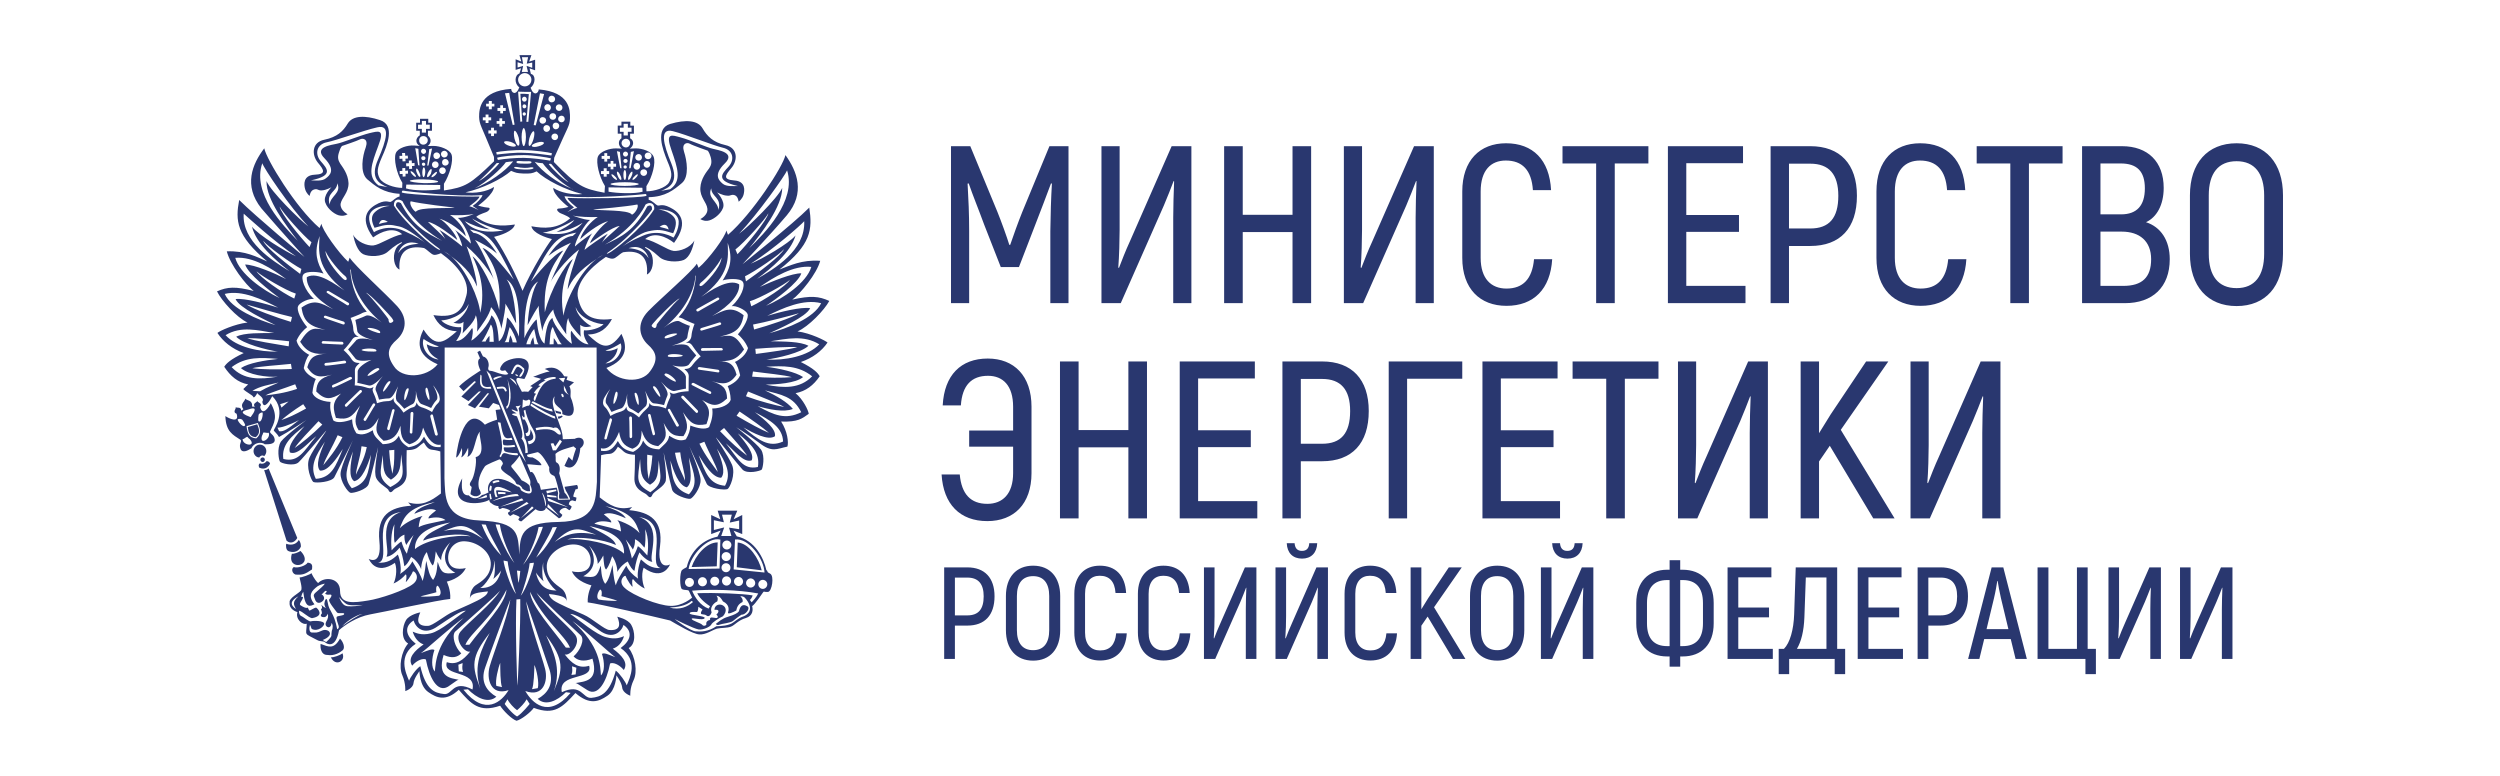 <?xml version="1.0" encoding="UTF-8"?> <!-- Creator: CorelDRAW 2018 (64-Bit) --> <svg xmlns="http://www.w3.org/2000/svg" xmlns:xlink="http://www.w3.org/1999/xlink" xml:space="preserve" width="87mm" height="27mm" shape-rendering="geometricPrecision" text-rendering="geometricPrecision" image-rendering="optimizeQuality" fill-rule="evenodd" clip-rule="evenodd" viewBox="0 0 8700 2700" data-bbox="-0.005 0 322.705 59.602" data-type="ugc"> <g id="Слой_x0020_1">  <g id="_1577410511472"> <path fill="#29376F" fill-rule="nonzero" d="M1958.39 1448.87l0 0 -4.67 -2.84c0,1.78 -8.97,3.92 -12.57,3.58l2.17 7.9c6.45,-1.08 12.19,-5.04 15.07,-8.64zm-1063.21 27.64l0 0 -33.02 9.71c2.87,20.45 6.81,33.38 28,35.16 16.16,-13.26 12.58,-26.19 5.02,-44.87zm-37.33 6.48l0 0 39.48 -11.15c8.99,22.65 13.28,38.06 -5.73,53.87 -26.21,-2.51 -30.15,-17.96 -33.75,-42.72zm-13.62 45.23l0 0c5.37,0 9.31,-6.11 16.14,-8.27 1.79,1.43 5.74,6.84 8.97,8.27 24.41,27.65 -24.77,22.97 -25.11,0zm-17.25 -68.56l0 0c3.58,-3.23 12.57,-2.53 16.51,1.43 0.74,0.35 8.62,12.93 9.7,17.96 -4.32,13.62 -26.21,-11.85 -26.21,-19.39zm36.98 -34.45l0 0c9.69,-3.59 39.84,-15.1 8.26,26.54 -49.55,-18.29 -18.68,-23.7 -8.26,-26.54zm35.88 19.02l0 0c1.08,-5.39 8.97,-9.33 13.65,-8.99 3.23,7.54 -3.95,40.21 -14.37,29.79 -1.06,-5.02 0,-19.35 0.72,-20.8zm16.53 61.01l0 0c7.54,-0.72 12.54,2.51 18.67,0.73 8.97,21.17 -33.4,45.93 -23.35,10.4 2.53,-2.89 3.25,-8.97 4.68,-11.13zm5.37 40.94l0 0c16.88,0.35 37.35,-1.45 34.1,-17.96 -2.86,-16.52 -16.14,-17.94 -16.14,-26.23 14.71,-30.85 28.71,-52.38 2.49,-99.07 -5.37,11.87 -29.05,48.83 -36.96,12.95 10.05,-13.66 -10.76,-14.73 -10.05,-21.53 1.45,6.46 -17.94,7.87 -8.62,21.15l-9.32 -0.7c2.5,-23.35 -18.67,-20.1 -23.7,-27.64 -1.06,10.42 -20.45,18.32 -6.45,36.98l-7.91 5.01c0.72,-15.82 -16.86,-7.19 -19.39,-13.27 4.68,5.36 -12.91,17.59 3.62,24.03 10.76,34.84 -28.73,15.47 -39.15,7.91 1.8,53.83 24.77,64.6 53.49,83.29 3.96,6.79 -7.19,15.08 -0.72,30.84 5.75,15.81 24.42,6.84 38.05,-2.15 2.16,-6.46 10.05,-14.69 20.1,-17.24 10.77,-3.58 21.9,-0.7 26.56,3.63zm1484.99 427.11l0 0 87.58 -2.5 3.21 -83.29c-39.84,0 -77.15,45.58 -90.79,85.79zm444.36 -774.96l0 0c-39.49,41.64 -119.53,56.72 -183.42,52.79 38.06,-4.68 120.97,-23.72 145.73,-47.76 -28.34,-15.43 -85.79,-14.71 -132.43,-15.78 58.12,-8.64 117.02,-22.63 170.12,10.75zm-24.74 111.29l0 0c-42.74,43.43 -97.29,41.63 -161.89,29.07 38.02,-1.07 104.44,-4.66 130.29,-26.54 -26.2,-17.61 -81.46,-29.81 -128.86,-35.92 59.23,-3.21 112.35,-5.39 160.46,33.39zm-38.06 124.91l0 0c-54.94,27.26 -94.41,10.42 -151.49,-21.21 37.34,11.16 91.55,22.64 122.42,9.74 -20.13,-24.43 -55.29,-44.53 -97.29,-64.64 56.71,15.45 98.72,20.11 126.36,76.11zm-63.17 101.95l0 0c-50.26,22.61 -86.52,-5.76 -137.85,-48.83 33.37,18.67 85.08,47.05 109.49,30.5 5.01,-24.06 -32.3,-55.28 -69.65,-83.62 53.12,27.26 96.58,53.12 98.01,101.95zm-151.49 -104.46l0 0c37.69,25.11 83.29,57.41 102.31,74.3 -25.15,-9.68 -70.01,-34.48 -112.71,-59.59l10.4 -14.71zm-30.86 -40.58l0 0c-4.67,15.1 -29.44,29.79 -64.27,30.18 2.88,18.28 0,38.04 -10.75,64.6 -12.93,9.68 -39.86,4.68 -65.33,-5.39 -1.09,17.59 -5.03,30.5 -15.8,48.11 -19.39,8.25 -38.06,0 -58.16,-12.57 -1.43,21.52 -20.82,33 -34.45,47.36 -34.1,-1.41 -45.21,-12.54 -55.98,-30.52 -4.33,11.17 -8.62,25.52 -34.83,39.51 -30.16,-6.45 -40.21,-16.14 -53.14,-38.02 -17.58,29.75 -31.94,37.66 -58.5,34.08l-0.35 -8.99c23.32,6.48 46.3,-13.99 63.16,-56.71 5.39,29.78 13.3,47.76 46.33,58.51 18.29,-7.16 31.57,-17.59 32.28,-63.17 11.14,35.53 26.93,50.6 57.43,54.2 34.84,-27.64 28.38,-46.3 19.04,-80.78 17.23,30.54 26.55,47.39 68.92,45.96 21.18,-30.15 11.5,-50.25 -1.45,-83.27 25.5,38.39 39.49,49.91 81.5,41.64 17.93,-46.65 6.8,-62.44 -15.08,-84.36 33.01,19.37 51.34,27.99 86.85,-5.03 -1.08,-34.43 -12.56,-47.39 -53.84,-60.66 36.98,11.12 61.03,15.08 86.88,-22.25 -10.42,-39.49 -26.58,-46.31 -67.12,-48.09 41.99,3.23 68.2,-2.51 93.31,-39.86 -31.59,-56.35 -48.08,-49.18 -84.71,-44.48 54.2,-11.87 74.66,-26.23 83.28,-74.34 -42.01,-33.37 -66.4,-18.66 -109.84,2.9 66.42,-38.41 97.64,-79.7 94.06,-110.56 -37.34,-22.63 -103.41,24.75 -132.12,43.79 103.03,-75.37 94.06,-138.21 92.26,-188.11 20.13,61.03 5.75,92.98 -17.59,131.01 12.2,-5.73 61.03,-9.32 70,4.33 10.05,13.64 -5.03,54.91 -38.41,85.07 14.34,-3.23 49.18,12.91 54.92,26.56 5.74,13.28 -11.85,46.64 -33.39,71.44 11.49,10.04 25.85,25.12 35.19,47.73 -6.09,22.62 -26.56,39.48 -45.59,48.44 8.26,9.34 14.02,28.38 18.31,46.32 -3.58,8.27 -11.83,23.7 -43.44,37.69 4.3,7.54 10.42,29.08 10.42,47.73zm57.07 194.21l0 0c-21.9,-16.16 -60.31,-49.17 -94.05,-85.07l14 -11.15c29.79,34.85 66.4,74.3 80.05,96.22zm37.67 39.46l0 0c-53.47,11.52 -69.63,-30.49 -111.61,-82.56 28.7,24.45 62.09,70.01 90.1,59.25 9.33,-22.97 -18.69,-57.8 -48.12,-93.68 45.95,36.61 77.91,67.83 69.63,116.99zm-139.62 17.24l0 0c-15.06,-21.53 -42.7,-54.18 -63.89,-98.35l17.24 -6.81c17.21,41.99 40.91,80.42 46.65,105.16zm25.15 48.1l0 0c-54.24,-5.03 -67.85,-43.07 -91.55,-106.25 20.1,33.02 49.54,79.32 78.23,78.27 16.18,-18.69 3.26,-58.16 -15.04,-101.62 31.57,49.55 51.67,86.53 28.36,129.6zm-174.09 -114.85l0 0 18.28 -1.45c5.03,44.89 17.59,73.23 16.51,98.36 -8.62,-25.13 -26.56,-48.81 -34.79,-96.91zm48.44 144.65l0 0c-51.69,-17.96 -57.43,-51.32 -64.6,-117.76 11.11,36.28 28.7,87.59 57.43,93.33 20.47,-15.06 12.93,-57.05 7.17,-103.73 17.94,56.37 33.75,92.96 0,128.16zm-145.02 -137.84l0 0 17.96 2.9c-3.25,44.86 -7.91,57.04 -12.95,81.45 -4.64,-26.21 -6.09,-34.81 -5.01,-84.35zm10.77 130.63l0 0c-53.84,-29.4 -43.42,-47.36 -35.55,-115.19 3.25,38.78 -2.14,65.67 34.49,89.02 29.78,-17.59 26.56,-38.41 30.5,-85.07 5.37,58.14 18.31,78.26 -29.44,111.24zm-133.54 -250.17l0 0c0,0 -16.15,54.93 -17.59,62.11 -0.71,6.47 -10.76,5.04 -8.6,-1.09 0.35,-6.43 15.08,-54.9 17.59,-63.52 0.7,-8.62 10.4,-3.94 8.6,2.5zm70.37 55.28l0 0c0.73,7.56 -8.97,9.34 -8.97,1.45 -0.37,-6.47 -0.37,-56.73 -1.45,-64.6 -0.35,-8.62 9.7,-7.19 9.7,-0.37 0,0 0.72,57.78 0.72,63.52zm71.06 -7.17l0 0c-2.5,-6.46 -13.65,-55.98 -15.43,-63.17 -2.86,-8.62 7.54,-9.69 8.97,-2.86 0,0 12.93,56.35 14.73,62.8 1.8,6.48 -6.82,10.05 -8.27,3.23zm82.58 -28.38l0 0c-3.23,-5 -25.15,-46.64 -28.36,-52.38 -4.68,-5.74 3.59,-10.77 6.8,-5.39 0,0 25.13,45.94 29.81,52.77 3.23,5 -4.68,10.05 -8.25,5zm-1.45 -156.48l0 0c3.22,9.34 -41.27,-18.3 -39.84,-22.25 3.22,-14.73 37.69,13.28 39.84,22.25zm23.33 -89.38l0 0c6.82,5.74 -49.89,7.91 -51.34,3.23 -3.93,-11.48 43.43,-8.24 51.34,-3.23zm-61.74 -59.94l0 0c-7.19,-10.06 34.81,-19.03 42,-15.78 7.89,3.23 -40.21,20.09 -42,15.78zm-213.93 215.01l0 0c2.86,-11.85 22.96,-36.96 23.68,-38.03 -8.61,14.33 -20.82,40.21 -13.63,50.61 8.25,10.4 18.3,29.79 18.3,29.07 0,0 21.54,-8.98 33.04,-12.23 12.18,-3.23 19.74,-31.22 21.52,-50.96 -1.07,15.08 -1.44,44.52 10.07,50.96 11.11,5.04 29.42,18.67 29.42,17.24 -1.07,0 14.71,-15.79 23.68,-23.68 10.05,-8.25 4.67,-36.26 -0.7,-54.59 7.17,15.82 18.65,43.46 30.85,43.46 12.95,0.73 35.9,6.09 34.84,6.09 0,0 6.8,-22.25 11.48,-32.65 5.37,-10.77 -10.05,-34.47 -22.25,-49.18 12.2,13.28 34.79,36.96 48.83,32.28 14.34,-3.57 39.45,-8.25 38.37,-7.85 -0.35,0.7 -0.7,-23.71 -0.35,-38.42 1.43,-14.37 -25.11,-32.65 -47.01,-42.36 17.22,4.29 49.91,7.89 58.14,-3.96 8.63,-12.56 25.13,-31.22 24.79,-30.87 0,0 -16.16,-18.67 -25.5,-30.16 -7.52,-11.83 -40.21,-8.6 -59.23,-3.57 20.09,-6.11 52.77,-16.88 53.84,-30.16 1.45,-14.38 8.62,-39.47 8.62,-39.12 0,1.08 -23.7,-8.26 -35.9,-15.45 -12.91,-6.44 -40.57,11.12 -55.63,22.99 58.14,-43.81 107.32,-116.3 111.28,-183.41l1.43 3.21c-5.04,56.35 -24.41,104.46 -60.31,142.87 6.09,1.43 16.88,5.01 20.11,7.9 2.14,1.78 35.53,16.15 35.53,15.41 0,-1.06 -9.34,23.35 -10.4,38.06 -1.09,15.8 -7.18,21.54 -20.11,28.01 14.71,-2.14 19.02,3.23 27.28,16.14 7.9,12.22 24.76,31.61 24.76,30.51 0,-0.72 -19.04,16.52 -27.97,29.07 -8.27,12.24 -16.53,15.1 -29.09,15.1 12.56,12.2 16.5,15.42 15.06,32.3 -0.35,16.16 -0.35,45.23 -0.35,45.23 1.08,-0.38 -23.33,0.72 -36.25,4.66 -12.93,3.94 -16.52,7.19 -29.79,-1.45 5.73,11.14 3.23,15.45 -1.81,25.85 -5.03,9.7 -11.12,30.89 -11.12,30.89 1.45,0 -20.1,-8.3 -33.01,-8.3 -11.85,0 -18.68,-1.43 -25.13,-11.11 1.79,14.01 -6.46,17.59 -14,25.5 -8.27,6.82 -22.27,25.12 -21.19,25.12 0.35,0 -17.6,-15.79 -28.35,-18.65 -11.49,-3.25 -14.37,-7.91 -16.14,-19.02 -3.97,12.89 -14.37,15.77 -24.79,19.02 -11.11,2.51 -30.15,12.55 -30.15,13.63 0.37,0.37 -9.34,-22.25 -17.57,-29.44 -7.54,-6.82 -10.42,-14.71 -7.19,-26.56zm7.19 -172.66l0 0c17.57,-3.23 42.7,-17.57 52.75,-24.4 10.05,21.17 -9.7,66.42 -52.75,70 19,-10.77 37.67,-22.27 42.7,-53.12 -12.2,6.44 -33,12.56 -42.7,7.52zm37.67 143.95l0 0c11.83,-0.71 -1.43,37.33 -7.88,41.99 -6.48,5.02 3.22,-41.99 7.88,-41.99zm64.62 4.31l0 0c10.06,-6.12 16.15,33.73 12.92,40.91 -3.23,6.84 -17.23,-38.74 -12.92,-40.91zm63.18 -21.9l0 0c8.25,-9.33 26.21,26.56 25.47,34.45 -1.08,7.54 -28.34,-31.22 -25.47,-34.45zm1.06 -205.67l0 0c-11.12,-6.46 -3.21,-10.44 0.72,-16.16 3.59,-5.76 76.12,-81.46 90.83,-85.06 -19.76,15.06 -79.7,88.28 -79.7,90.78 0,2.18 -1.06,16.89 -11.85,10.44zm170.15 10.05l0 0c-7.54,3.23 -9.69,-6.83 -2.15,-8.62 0,0 54.57,-16.53 61.03,-19.03 6.43,-2.49 10.41,6.46 3.94,8.26 -6.48,2.88 -54.92,16.87 -62.82,19.39zm1.43 61.37l0 0c0,0 57.45,0 63.88,-0.35 7.19,0 8.99,8.61 2.19,8.61 -7.17,0.71 -57.8,0.71 -66.07,1.45 -8.26,0.71 -7.18,-9.71 0,-9.71zm-11.49 75.37l0 0c-8.6,-0.71 -5.74,-10.77 1.1,-9.32 0,0 56.7,8.61 63.87,9.32 6.46,0.72 6.46,10.42 0,9.36 -7.17,-1.09 -56.69,-8.64 -64.97,-9.36zm-12.19 148.61l0 0c-4.31,-4.31 -42.72,-43.8 -49.18,-49.89 -5.03,-5.39 3.23,-11.48 7.91,-6.45 0,0 42.72,44.16 47.72,49.15 4.31,5.41 -2.14,12.22 -6.45,7.19zm-11.12 -94.04l0 0c-8.25,-2.51 -1.82,-11.48 4.66,-8.23 0,0 50.24,26.15 56.72,28.7 6.45,2.86 3.22,11.85 -2.9,8.6 -6.07,-2.16 -50.59,-24.76 -58.48,-29.07zm15.43 -265.99l0 0c0,0 63.52,-35.87 68.93,-38.41 6.07,-4.29 11.83,2.54 6.07,6.83 -6.07,3.59 -63.52,35.16 -69.61,39.49 -6.48,3.58 -11.13,-4.68 -5.39,-7.91zm12.91 -91.53l0 0c19.02,-14.34 60.66,-60.31 72.53,-87.23 -3.25,36.63 -57.8,90.81 -66.42,96.57 -9.32,6.46 -15.08,-0.37 -6.11,-9.34zm235.48 -241.59l0 0c-4.67,23.37 -73.59,107.71 -107.69,142.53l-7.17 -16.49c30.14,-23.01 104.1,-105.22 114.86,-126.04zm64.95 -149.31l0 0c33.76,105.9 -78.96,220.06 -132.08,271.37 43.43,-52.76 114.88,-145.72 115.21,-210.32 -15.78,35.51 -115.93,134.23 -150.01,159.36 67.1,-71.1 160.79,-203.9 166.88,-220.41zm-10.74 273.9l0 0c-7.91,21.88 -92.25,84.34 -132.46,112.35l-3.22 -17.6c33.01,-15.79 121.33,-75.73 135.68,-94.75zm70.36 -96.93l0 0c4.64,101.59 -104.83,166.56 -164.41,200.65 51.33,-37.67 117.73,-92.96 134.25,-151.12 -22.96,28.38 -119.19,83.64 -155.8,98.37 77.53,-49.18 175.89,-135.7 185.96,-147.9zm24.74 159.02l0 0c-16.51,55.26 -98.33,110.22 -157.56,135.31 32.67,-21.52 112.7,-80.05 122.75,-113.06 -31.94,-0.35 -101.22,27.66 -144.29,47.41 48.45,-34.13 117.36,-76.12 179.1,-69.66zm-194.89 285l0 0c46.3,-3.96 121.32,-7.53 146.82,-6.1 -25.5,8.25 -96.58,17.59 -145.04,24.06l-1.78 -17.96zm-7.92 -84.37l0 0c36.63,-6.42 138.58,-33 159.74,-39.46 -21.16,15.06 -108.77,43.79 -156.13,56.7l-3.61 -17.24zm-0.35 163.36l0 0c45.6,6.44 109.84,11.83 134.98,19.73 -26.92,2.87 -89.38,2.87 -137.84,-1.81l2.86 -17.92zm-10.77 -244.47l0 0c36.27,-10.77 122.04,-58.85 139.28,-74.29 -11.83,20.1 -90.1,71.43 -134.25,91.88l-5.03 -17.59zm119.54 367.93l0 0c-27.29,-4.67 -86.52,-20.08 -133.17,-37.32l7.18 -16.51c42.72,17.94 104.09,40.92 125.99,53.83zm128.51 -361.09l0 0c-24.78,52.04 -118.48,87.93 -180.2,104.44 35.92,-16.51 127.79,-56.35 142.14,-87.22 -31.22,-5.04 -104.1,12.92 -149.33,26.58 53.12,-26.58 126.36,-59.94 187.39,-43.8zm-730.46 763.13l0 0c0.72,-5.07 -2.53,-10.07 -25.86,-28.38 16.52,-8.25 37.34,-3.59 76.47,13.63 -11.87,-23.68 -56.37,-35.18 -70.71,-42.35 96.9,22.25 106.24,58.16 118.78,94.04 -11.11,-12.55 -35.16,-31.59 -77.49,-45.23 9.31,10.05 11.11,23.35 12.91,39.51 -17.59,-10.07 -51.34,-16.16 -92.98,-26.95 12.2,-9.34 33.73,-11.11 58.88,-4.27zm118.09 23.31l0 0c13.63,29.42 10.4,74.29 7.54,91.51 -8.27,-9.68 -26.58,-29.79 -33.02,-32.3 -5.04,15.08 -11.48,30.16 -20.83,42.72 -1.44,-10.42 -11.49,-45.58 -21.17,-66.05 1.06,1.81 18.29,23.33 24.74,34.81 5.78,-11.48 7.91,-22.23 7.21,-35.89 15.78,7.55 20.8,15.81 33,29.45 3.59,-7.2 4.66,-43.43 2.53,-64.25zm54.2 135.31l0 0c-32.32,1.45 -48.11,-11.11 -68.93,-30.15 -8.25,19.04 -14.36,56.02 -9.68,67.11 -20.09,-14.34 -32.65,-26.9 -41.27,-45.23 -17.61,28.38 -29.81,46.7 -36.63,68.22 -9.32,-28.01 -9.32,-60.31 -11.49,-70.36 -6.82,28.37 -13.28,53.12 -25.49,65.35 -15.8,-21.57 -12.55,-54.94 -15.8,-63.21 -11.83,39.49 -19.73,43.47 -60.29,36.63 41.99,-22.96 47.03,-63.52 20.1,-106.62 23.68,26.57 30.16,48.46 30.16,63.92 11.85,-13.67 16.51,-25.5 19.39,-29.46 1.78,26.21 3.21,43.44 9.66,48.85 12.22,-14.73 16.88,-34.49 21.19,-46.32 9.7,11.12 19.02,39.49 17.98,54.57 9.31,-17.95 27.97,-32.68 36.24,-36.28 8.26,18.33 16.88,29.81 23.33,32.69 4.66,-30.52 11.49,-51.69 17.58,-64.26 15.79,21.54 35.54,33.04 44.88,32.65 -15.81,-21.16 40.19,-125.63 -46.32,-155.78 112.7,16.87 25.5,166.57 75.39,177.68zm-216.09 109.47l0 0c-9.71,-6.44 -2.88,-26.91 5.04,-34.79 7.16,1.43 6.44,15.06 4.64,22.96 6.48,2.17 41.27,10.4 54.94,15.8 -8.62,2.18 -50.63,-1.09 -64.62,-3.97zm-109.12 -208.9l0 0c33.38,-14.35 128.49,0.35 169.43,19.04 -8.27,-24.43 -40.94,-37.33 -92.26,-65.71 87.23,18.31 123.11,51.69 120.25,95.86 -36.26,-34.46 -147.9,-56.73 -197.42,-49.19zm100.13 -16.88l0 0c-80.4,-17.22 -115.56,6.83 -143.59,25.13 66.07,-63.17 87.61,-44.5 143.59,-25.13zm-208.54 80.07l0 0c15.43,-29.79 43.8,-71.08 57.07,-105.89l15.09 -0.74c-10.78,25.15 -32.67,70.02 -72.16,106.63zm71.8 114.15l0 0c-52.04,1.77 -67.12,-36.63 -72.51,-62.44 0,1.06 17.57,24.37 27.62,30.83 -5.02,-2.84 -8.6,-45.93 -1.43,-67.11 -8.62,41.27 34.12,95.84 46.32,98.72zm53.12 263.82l0 0 15.07 5.01 -2.51 23.35 -14.71 1.79c5.37,-14.73 2.15,-20.82 2.15,-30.15zm100.51 31.58l0 0c-2.53,-31.58 -1.1,-101.58 -99.08,-188.82 29.79,19.39 134.26,115.62 149.32,125.65 -26.21,-10.03 -38.77,-16.53 -46.66,-11.48 9.69,28.69 9.69,63.17 -3.58,74.65zm-70.73 -139.64l0 0c16.16,15.1 -1.77,53.87 -24.39,73.61 12.91,14.69 35.51,20.07 65.67,7.87 22.96,78.98 -26.91,78.98 -59.21,85.07 3.96,0 6.1,1.47 41.98,24.78 36.98,23.32 66.77,-30.87 78.62,-92.98 9.33,-4.67 30.15,1.8 47.74,22.62 16.88,-25.84 -7.9,-51.34 -38.41,-74.31 16.86,-5.02 31.94,-19.35 39.13,-43.39 -9.7,3.57 -28.36,13.26 -62.48,3.57 -34.08,-8.25 -93.69,-59.94 -124.91,-81.11 17.59,0 52.42,21.17 100.5,56.72 47.76,35.88 78.27,5 85.09,-18.33 33.39,23.33 25.85,54.21 -10.05,80.42 62.46,43.07 33.04,102.28 21.19,129.94 -3.23,-11.14 -24.44,-41.66 -38.06,-51.34 -21.54,80.76 -52.78,91.51 -84.71,94.75 -31.59,3.25 -33.04,-52.03 -103,-19.73 -14.38,-68.59 110.52,-39.84 95.11,-91.9 -37,11.13 -60.31,-7.91 -85.07,-39.47 18.29,6.82 58.49,-38.41 36.59,-67.85 -21.53,-28.73 -114.14,-106.24 -135.31,-148.25 4.68,10.79 136.76,132.82 153.98,149.31zm-169.06 187.76l0 0c6.48,-13.28 7.91,-64.28 8.25,-84.34 7.54,15.06 17.25,63.13 11.84,80.76l-20.09 3.58zm-23.33 6.43l0 0c62.46,22.99 79.7,-34.46 68.93,-76.8 -11.13,-43.78 -57.45,-170.49 -66.05,-235.11 1.43,2.51 63.89,185.59 81.46,237.98 16.52,52.77 -9.69,83.99 -41.25,101.21 26.9,25.85 67.46,7.56 98.35,-23.31l16.16 2.51c-78.62,92.96 -134.99,33.02 -157.6,-6.48zm-28.71 88.67l0 0c-18.67,-10.42 -43.8,-43.8 -43.07,-43.8l9.69 -16.16c6.46,13.32 21.9,29.81 33.38,38.06 11.47,-9.68 26.56,-25.09 33.37,-38.06l10.4 16.16c0,0 -25.81,33.04 -43.77,43.8zm-52.4 -102.29l0 0 -19.74 -4.3c-4.68,-16.89 6.82,-65.35 13.63,-80.06 0,19.75 0,70.34 6.11,84.36zm-134.25 8.97l0 0 15.79 -1.43c30.5,30.87 71.06,50.6 98.72,25.84 -31.6,-18.29 -57.45,-50.61 -38.43,-102.68 17.59,-52.04 85.09,-232.59 87.24,-235.47 -10.4,64.26 -60.31,190.64 -71.79,232.26 -12.57,43.41 3.59,104.44 65.68,82.92 -22.61,38.41 -80.76,94.03 -157.21,-1.44zm-1.43 -61.73l0 0 -14.73 -2.16 -1.43 -22.99 14.71 -5.72c0,9.32 -3.23,15.78 1.45,30.87zm-146.47 -65.7l0 0c15.81,-10.05 118.11,-103.38 148.25,-122.05 -96.19,85.09 -96.56,154.72 -99.79,186.3 -12.91,-13.29 -11.48,-45.94 -1.43,-75.02 -8.25,-5.02 -20.1,0.72 -47.03,10.77zm80.05 142.49l0 0c-33.02,-3.58 -63.17,-15.06 -82.2,-96.91 -15.44,9.7 -35.89,40.56 -39.12,50.63 -11.48,-27.28 -39.84,-87.22 23.33,-128.51 -34.46,-27.63 -42.35,-59.25 -7.52,-81.13 6.09,23.35 35.88,54.93 83.97,20.1 49.9,-33.36 80.05,-54.2 98.01,-54.2 -31.61,20.84 -87.95,71.06 -122.4,78.96 -33.4,8.3 -53.14,-2.16 -62.84,-6.09 7.55,24.4 21.55,38.78 38.06,44.5 -31.59,21.92 -56.72,47.75 -39.84,73.96 17.59,-20.47 39.12,-26.21 47.74,-21.53 11.85,62.44 39.49,116.64 76.8,94.74 32.32,-22.6 33.75,-24.05 37.7,-24.05 -27.3,-6.09 -76.8,-7.52 -52.76,-86.5 29.79,13.62 48.1,7.9 61.38,-5.36 -21.9,-21.22 -33.39,-59.6 -21.9,-75.04 17.61,-15.79 152.92,-134.25 157.58,-144.28 -21.9,40.55 -116.29,115.9 -138.91,144.28 -22.27,28.36 16.14,75.04 34.45,68.56 -25.11,30.88 -48.46,48.12 -81.48,36.95 -16.51,52.07 104.44,26.23 89.38,95.16 -68.91,-35.57 -69.63,20.08 -99.43,15.76zm126.01 -369l0 0c11.83,-2.85 55.98,-56.32 47.36,-98.71 7.91,21.54 2.52,64.64 -2.51,67.49 10.42,-6.11 28.38,-28.34 28.38,-30.16 -6.11,25.48 -21.56,63.54 -73.23,61.38zm5.01 -221.47l0 0 14.71 1.08c12.22,35.2 39.84,77.53 53.85,107.32 -38.06,-37.33 -58.51,-83.6 -68.56,-108.4zm-132.45 22.98l0 0c51.69,-18.31 73.22,-36.24 137.84,28.36 -27.29,-18.31 -62.11,-44.15 -137.84,-28.36zm-99.44 63.19l0 0c-1.43,-43.45 34.83,-76.84 122.77,-92.59 -52.06,27.6 -85.07,39.1 -94.41,63.13 41.29,-17.24 132.47,-29.07 165.84,-14.69 -48.83,-8.27 -156.5,11.1 -194.2,44.15zm140.36 82.56l0 0c-41.29,6.09 -48.83,0.7 -61.03,-38.04 -2.51,7.87 -0.34,41.97 -16.16,62.79 -12.19,-12.55 -17.92,-37.68 -23.68,-66.02 -2.86,9.67 -3.57,41.97 -12.91,69.61 -6.47,-21.55 -18.67,-40.21 -35.55,-68.2 -8.97,17.24 -22.25,29.81 -42.7,43.79 5.36,-11.83 0.7,-48.47 -7.91,-67.5 -20.1,18.69 -36.61,30.19 -68.56,28.37 50.24,-9.68 -33.02,-161.52 79.33,-176.23 -86.14,27.99 -34.45,133.88 -50.61,155.06 9.32,1.09 29.43,-10.05 45.95,-31.22 5.73,12.57 12.2,34.47 16.49,64.63 5.76,-2.55 14.73,-13.67 23.7,-32.32 7.91,3.94 26.21,20.08 34.82,42.35 0,-20.45 9.7,-48.81 19.75,-59.23 3.96,12.57 8.62,31.95 20.1,46.65 6.11,-5.36 7.89,-22.24 11.12,-49.16 2.15,4.66 6.48,16.87 18.67,31.24 0,-15.82 6.83,-37.72 31.94,-62.85 -28.36,41.29 -25.11,82.56 17.24,106.28zm-56.37 79.68l0 0c-14.34,1.78 -55.98,5.01 -64.6,2.13 13.63,-3.94 48.83,-11.83 55.27,-14.34 -1.78,-7.89 -1.78,-22.64 4.67,-22.64 8.62,8.29 15.08,28.74 4.66,34.85zm-153.98 -183.81l0 0c12.91,-13.98 17.24,-22.58 33.38,-28.71 -0.37,12.57 0.35,24.05 6.46,35.92 6.47,-11.87 23.7,-33.04 25.51,-34.83 -10.07,19.73 -21.92,55.26 -23.37,65.33 -8.6,-11.85 -14.69,-27.62 -19.02,-42.37 -6.8,2.51 -25.83,21.2 -34.08,30.52 -2.15,-16.52 -3.94,-62.45 9.69,-90.81 -1.8,21.53 -2.87,57.06 1.43,64.95zm139.27 -142.14l0 0c-15.08,7.54 -59.94,17.24 -71.42,40.91 38.41,-16.13 60.31,-20.42 75.73,-11.83 -23.33,17.97 -27.27,22.98 -26.19,28.02 25.11,-6.45 47.01,-3.96 58.86,5.73 -41.66,9.35 -76.47,14.36 -93.33,24.78 1.8,-16.9 3.95,-29.46 13.65,-39.49 -42.74,12.93 -67.85,30.87 -79.33,43.06 13.28,-35.18 24.05,-71.44 122.03,-91.18zm285.73 238.37l0 0 11.48 1.43c-1.43,18.67 -5.38,41.98 -6.44,41.29 0,-0.37 -3.6,-24.42 -5.04,-42.72zm-1.78 100.49l0 0 13.26 -1.08c1.8,86.51 -8.97,301.9 -9.69,301.17 -1.43,-1.06 -8.27,-213.21 -3.57,-300.09zm-72.51 -261.32l0 0 14.71 1.08c7.54,49.54 36.24,110.2 50.61,133.53 -33.74,-40.55 -63.89,-124.19 -65.32,-134.61zm27.64 125.99l0 0 14.34 2.88c2.15,28.38 21.89,98.01 29.44,113.43 -20.1,-21.9 -44.15,-103.74 -43.78,-116.31zm-118.82 292.93l0 0 -14.02 0.35c16.16,-40.92 92.63,-91.51 143.24,-192.04 -3.96,50.99 -84.72,130.67 -129.22,191.69zm37.69 152.54l0 0c-28.71,-77.53 -34.83,-107.67 33.02,-193.49 -26.56,54.22 -59.23,110.56 -33.02,193.49zm148.94 -430.37l0 0c14.73,-23.35 45.6,-83.3 54.22,-131.76l14.71 -0.69c-1.77,10.03 -34.44,92.59 -68.93,132.45zm-8.25 107.32l0 0c7.9,-15.08 28.72,-84.01 31.22,-113.06l14.75 -1.82c0,12.24 -26.22,93.7 -45.97,114.88zm32.69 -13.65l0 0c49.17,101.24 123.11,153.29 138.89,194.58l-14.35 -0.38c-43.43,-62.13 -121.68,-143.96 -124.54,-194.2zm55.61 151.48l0 0c64.99,87.93 58.53,118.11 27.29,194.21 27.99,-81.86 -3.22,-139.28 -27.29,-194.21zm-352.84 -1001.46l0 0 528.75 0 1.08 467.72c-4.7,59.56 1.06,137.81 -133.9,139.24 -134.6,1.84 -132.47,48.46 -136.4,113.42 -4.33,-70.68 0,-112.34 -135.68,-118.42 -129.94,-4.66 -121.32,-87.96 -124.56,-147.17l0.71 -454.79zm155.8 -41.27l0 0c0,0 -12.58,15.08 -13.3,20.46l-13.99 0c6.82,-3.95 27.29,-47.02 31.95,-59.25 10.4,8.64 9.32,48.85 10.4,59.96l-15.06 0c1.07,-9.68 0,-21.17 0,-21.17zm95.11 23.7l0 0 -14.71 -0.71c0.37,-9.71 -7.91,-24.44 -7.91,-24.44 0,0 -4.67,17.96 -5.02,24.07l-15.08 0c7.91,-3.96 13.28,-40.21 17.96,-52.42 8.99,8.98 23.7,41.29 24.76,53.5zm-193.83 -53.5l0 0c-21.18,2.88 -57.45,-8.24 -68.93,-23.68 16.88,1.06 77.54,-14 95.14,-57.09 -3.24,27.65 -34.11,58.88 -52.79,65.36 14.02,3.21 25.15,6.42 35.19,-3.23 -1.78,18.29 -0.35,38.02 -5.03,41.97 16.53,-16.86 44.52,-43.44 47.75,-64.62 7.19,15.09 5.76,52.42 3.57,57.45 15.45,-19.74 45.25,-59.95 49.55,-85.81 23.69,26.58 35.54,64.99 35.54,75.75 9.69,-43.78 15.8,-78.61 14,-87.95 23.31,35.55 37.33,72.16 37.69,67.14 -2.51,-58.15 -14.38,-129.58 -33.38,-151.13 32.3,19.39 48.08,85.07 43.07,198.89 -8.26,-23.37 -28.71,-58.16 -41.27,-66.44 -1.8,22.25 -8.99,69.65 -28.73,82.93 -1.78,-22.62 -4.67,-76.09 -26.21,-90.47 -3.23,26.22 -52.04,80.4 -69.63,87.96 4.31,-12.2 7.89,-40.21 2.88,-43.79 -21.53,31.22 -38.41,45.22 -55.65,45.22 16.16,-22.6 19.02,-35.53 17.24,-48.46zm-34.77 -246.82l0 0c-7.64,-5.63 -15.85,-11.41 -24.82,-17.35 8.44,4.34 16.73,10.27 24.82,17.35 57.06,42.09 78.28,75.06 89.67,105.76 1.47,-29.46 -26.89,-119.89 -35.88,-140.34 44.93,37.55 86.07,93.53 94.54,114.51 -13.92,-41.56 -48.75,-116.93 -65.1,-136.43 52.78,24.78 76.81,47.75 76.81,47.75 0,0 -38.05,-68.22 -82.2,-72.51l-12.91 -11.85c68.2,14.73 83.62,33.04 153.27,174.46 -16.89,-19.74 -73.96,-98.01 -108.77,-110.55 41.27,59.22 66.42,108.77 58.14,216.42 -18.3,-79.66 -66.03,-167.96 -92.96,-187 20.47,42.37 46.69,110.22 26.93,196.7 -4.05,-48.71 -47.54,-149.52 -101.54,-196.92zm-174.5 -184.62l0 0c-7.9,-5.05 -17.96,-6.48 -17.22,10.05 2.51,5.36 67.48,89.37 150.74,148.23 0,2.51 9.7,9.33 -5.72,1.45 -14.39,-7.54 -110.21,-83.65 -152.21,-151.13 -1.43,-22.98 17.24,-25.49 30.15,-15.08 5.03,11.85 39.86,79.34 137.83,137.85 -55.27,-28.01 -101.58,-50.26 -143.57,-131.37zm-45.58 65.32l0 0c-11.85,2.51 -24.07,4.31 -30.5,7.88 4.29,-18.3 16.85,-17.93 30.5,-7.88zm129.96 72.65l0 0c-7.87,-6.38 -28.65,-21.17 -71.83,-40.35 -57.07,-27.63 -104.81,2.16 -106.24,3.59 -0.35,-1.06 -18.66,-29.44 -16.88,-53.13 2.9,-30.88 44.52,-41.28 71.8,-38.4 -29.06,1.8 -48.8,16.86 -56.7,27.28 -7.91,11.85 -7.19,26.19 3.58,48.81 42.35,-12.57 51.68,-12.57 85.8,-4.66 30.4,6.7 76.95,45.23 90.47,56.86 2.73,2.22 3.92,3.43 3.92,3.43 0,0 -1.48,-1.32 -3.92,-3.43zm-94.08 36.12l0 0c11.48,-33.38 39.86,-44.52 71.44,-32.69 -31.95,2.53 -54.57,7.89 -71.44,32.69zm18.67 -217.54l0 0c6.11,2.16 186.31,22.63 274.96,15.44 -2.88,10.4 -18.29,26.93 -34.45,37.69 8.07,4.79 16.58,11.63 20.98,15.08 1.21,0.75 2.28,1.51 3.07,2.15 0,0.22 -1.19,-0.7 -3.07,-2.15 -7.63,-4.88 -22.58,-11.85 -32.48,-14.01 6.11,-4.31 34.1,-24.42 35.55,-33.72 -61.05,1.42 -241.94,-5.41 -267.79,-13.31l-2.49 -0.35c0,-4.31 0,-7.91 5.72,-6.82zm-12.91 -57.78l0 0 -0.72 -10.4 9.69 -0.74 -0.35 -9.33 10.4 -0.72 0 10.05 9.34 -1.1 0.34 10.81 -8.6 0.34 0 9.34 -10.05 0.73 -0.37 -9.33 -9.68 0.35zm7.9 -73.25l0 0 10.4 0 0.72 9.71 8.62 -0.74 1.06 10.07 -9.31 0.72 0.71 8.97 -10.42 0.37 -0.71 -9.34 -9.69 0.7 -0.36 -10.4 9.7 0 -0.72 -10.06zm23.68 26.22l0 0 10.06 -0.35 0.34 9.68 9.34 -1.08 0 10.42 -8.97 0.36 0.72 9.69 -10.42 0.72 -0.35 -9.71 -9.7 0.39 -0.72 -10.42 9.7 -0.37 0 -9.33zm33.02 -40.91l0 0 3.96 58.15 -4.67 -1.08 -10.06 -59.23 10.77 2.16zm5.76 97.64l0 0c-2.51,1.06 -6.84,-4.33 -10.07,-11.85 -4.31,-8.25 -4.31,-15.1 -2.15,-16.88 2.15,-1.08 6.81,5.38 9.71,13.27 3.94,7.92 5.01,15.09 2.51,15.46zm-2.88 -127.1l0 0c0,-8.97 6.81,-15.4 15.06,-14.71 8.27,0 15.46,6.81 14.71,15.08 0,8.27 -7.15,14.73 -15.77,14.73 -8.26,0 -14.35,-6.84 -14,-15.1zm-3.96 -39.84l0 0 0 -14.69 13.28 0 0 -12.91 14.36 0 0 12.91 13.28 0 0 14.69 -13.28 0 0 12.95 -14.36 0 0 -12.95 -13.28 0zm39.14 70.37l0 0 9.69 -2.15 -12.57 59.23 -4.31 0.35 7.19 -57.43zm20.09 42.72l0 0c6.47,-0.37 12.21,4.31 12.21,11.46 0.72,5.78 -4.66,11.5 -10.42,11.5 -6.8,0.72 -12.19,-4.31 -12.54,-10.77 -0.37,-6.82 4.29,-11.5 10.75,-12.19zm5.04 -31.22l0 0c6.09,-0.39 12.2,5.02 12.57,11.09 0,6.48 -5.4,11.87 -11.85,11.87 -6.11,0.72 -11.16,-3.96 -11.5,-10.78 -0.72,-6.46 4.31,-11.84 10.78,-12.18zm26.91 -5.76l0 0c5.74,0 11.48,4.67 12.2,11.13 0,6.81 -4.66,11.85 -10.77,12.2 -6.8,1.08 -12.2,-4.29 -12.91,-11.14 -0.37,-6.43 5.02,-11.83 11.48,-12.19zm4.31 51.69l0 0c-6.46,0.71 -11.85,-3.95 -11.85,-10.77 -0.37,-6.46 3.96,-12.2 10.77,-12.2 6.46,-0.38 11.5,5.03 12.21,11.12 0.72,6.47 -4.67,11.5 -11.13,11.85zm-18.31 67.5l0 0 0 14.71c-29.78,5.01 -91.53,6.45 -119.17,-2.88l1.07 -13.28 118.1 1.45zm-23.35 -38.41l0 0c5.05,-5.41 10.44,-8.64 11.87,-6.83 1.08,1.76 -1.08,6.83 -6.82,12.2 -5.05,4.68 -10.05,6.81 -11.85,5.74 -1.43,-1.43 1.45,-7.19 6.8,-11.11zm-8.95 -0.74l0 0c-4.67,7.54 -9.68,12.57 -12.21,11.85 -2.52,-1.06 -1.43,-8.25 2.53,-16.18 3.94,-7.88 8.58,-12.89 11.48,-11.83 1.8,1.43 0.72,8.26 -1.8,16.16zm-25.86 -68.91l0 0c-4.29,-0.35 -8.6,-5.03 -8.6,-9.34 0,-5.02 4.31,-9.33 8.6,-8.6 5.41,0 8.99,4.29 8.99,8.97 0,4.66 -3.95,8.97 -8.99,8.97zm-1.06 21.88l0 0c-3.23,0 -6.83,-3.21 -6.83,-7.17 0,-4.31 3.6,-7.52 7.54,-6.8 4.29,0 7.19,2.86 7.19,6.8 -0.36,3.96 -3.24,7.17 -7.9,7.17zm7.19 41.66l0 0c-0.72,9.32 -2.53,17.22 -6.13,17.22 -2.49,0 -4.29,-7.9 -4.29,-17.22 0.36,-9.36 2.86,-16.88 5.37,-16.88 2.86,0 5.4,7.52 5.05,16.88zm-6.13 -21.9l0 0c-2.86,0 -5.74,-2.86 -5.74,-6.46 0,-2.88 3.25,-5.02 5.74,-5.02 3.6,0 6.13,2.51 6.13,6.09 0,2.88 -2.53,5.39 -6.13,5.39zm-44.85 18.67l0 0c1.78,-1.45 7.16,1.78 12.2,7.15 4.31,5.05 7.91,10.44 6.09,11.87 -1.78,1.43 -6.81,-1.43 -11.48,-6.82 -5.03,-5.05 -7.91,-10.42 -6.81,-12.2zm46.65 28.36l0 0c27.29,0.35 49.17,4.29 49.17,7.52 0,3.96 -22.59,5.76 -49.52,5.39 -26.91,-1.06 -49.18,-4.68 -49.18,-7.9 0,-3.21 22.27,-5.73 49.53,-5.01zm64.99 -18.67l0 0c-6.83,0 -12.22,-5.42 -12.22,-11.49 -0.72,-6.1 4.31,-11.85 11.13,-11.85 6.46,0 11.14,4.31 11.85,10.75 0.35,6.83 -4.67,12.24 -10.76,12.59zm77.16 164.03l0 0c20.09,10.4 55.29,26.22 86.51,28.71 -16.88,-7.17 -51.33,-26.19 -61.01,-38.04 13.98,10.05 75.72,38.41 108.75,41.29 -49.17,9.68 -104.46,5.39 -134.25,-31.96zm-170.86 -32.66l0 0c-9.7,-4.66 -24.05,-28.36 -17.59,-36.62 35.53,8.63 144.3,21.89 152.56,21.17 -16.88,5.76 -122.4,-3.21 -134.97,15.45zm161.53 120.62l0 0c-10.05,-9.71 -63.54,-49.18 -79.32,-57.8 2.86,3.21 16.14,21.53 20.82,33.38 -3.59,-9.7 -44.52,-44.5 -60.66,-61.02 25.46,2.86 85.77,49.89 101.93,62.8 -2.53,-16.85 -39.49,-63.17 -62.09,-73.94 19.35,4.33 64.61,29.42 91.9,61.03 -4.33,-28.73 -33.05,-59.94 -54.94,-73.94 21.89,1.78 65.69,0.37 82.2,-3.25 -0.37,0.39 -32.3,14.02 -55.27,13.28 16.86,11.5 46.3,67.83 45.22,89.41 -8.97,-10.77 -38.03,-36.27 -54.92,-47.75 7.9,7.19 24.39,44.5 25.13,57.8zm170.14 -263.13l0 0c16.51,6.81 20.46,8.26 43.07,9.34 24.78,0.37 29.42,0 45.95,-7.54 31.59,29.81 98.35,63.89 159.01,78.98 -33.38,3.58 -77.18,-4.69 -101.21,-21.53 -1.08,24.74 52.75,66.38 52.75,66.38 0,0 -19.37,5.39 -31.57,5.39 -12.95,0 -7.19,8.97 -1.08,13.28 5.01,5.03 26.18,9.34 38.74,20.82 -44.85,38.76 -91.88,35.51 -134.95,27.64 3.97,24.05 52.04,40.21 71.43,44.5 -17.96,22.62 -69.65,105.55 -102.3,180.2 -33.01,-81.11 -81.13,-165.47 -99.07,-187.72 19.74,-4.67 67.49,-19.38 72.5,-43.08 -43.07,6.1 -90.43,8.25 -134.6,-26.58 12.56,-11.12 33.77,-14.33 39.86,-19.35 5.74,-3.97 12.19,-12.95 -0.72,-12.95 -12.22,-0.72 -31.59,-6.81 -32.32,-6.81 0.73,0 54.92,-40.19 54.92,-64.97 -24.4,16.88 -68.18,23.32 -99.07,18.66 58.15,-12.9 125.65,-45.57 158.66,-74.66zm-18.3 -30.15l0 0c8.6,-1.42 15.42,-2.17 25.48,-2.86 -28,35.52 -84.34,74.3 -133.17,93.69 39.86,-20.82 94.41,-70.36 107.69,-90.83zm-32.32 3.59l0 0c0.71,-0.37 6.47,-1.78 9.33,0 -11.83,15.81 -53.12,54.92 -71.06,62.09 8.61,-6.44 47.73,-45.21 61.73,-62.09zm-8.97 -103.36l0 0 0 8.95 -10.05 0 0 -8.95 -9.34 0 0 -10.78 9.34 0 0 -9.34 10.05 0 0 9.34 9.33 0 0 10.78 -9.33 0zm-38.78 -45.97l0 0 0 -10.4 9.7 0 0 -9.7 10.06 0 0 9.7 9.33 0 0 10.4 -9.33 0 0 9.34 -10.06 0 0 -9.34 -9.7 0zm11.5 -57.76l0 0 9.36 0 0 -9.35 10.4 0 0 9.35 8.95 0 0 9.65 -8.95 0 0 9.7 -10.4 0 0 -9.7 -9.36 0 0 -9.65zm36.61 60.3l0 0 9.71 0 0 -9.34 9.68 0 0 9.34 9.34 0 0 9.66 -9.34 0 0 9.34 -9.68 0 0 -9.34 -9.71 0 0 -9.66zm2.87 -45.6l0 0 9.7 0 0 -9.34 9.68 0 0 9.34 9.34 0 0 10.41 -9.34 0 0 8.61 -9.68 0 0 -8.61 -9.7 0 0 -10.41zm40.92 -52.41l0 0 18.67 110.57 -6.46 1.06 -26.92 -110.2 14.71 -1.43zm33.03 155.77l0 0c2.88,14.01 3.95,26.94 -1.06,28.01 -3.96,0.71 -9.7,-10.04 -13.67,-24.75 -2.86,-12.93 -2.86,-25.49 0.37,-27.29 4.31,-0.35 10.4,10.76 14.36,24.03zm20.47 -159.36l0 0 22.6 0 -9.68 104.44 -6.83 -0.35 8.61 -96.19 -15.06 -1.08 -14.38 0 6.49 96.21 -6.49 1.06 -7.87 -104.83 22.61 0.74zm-22.61 -42.36l0 0c0,-12.2 10.76,-22.98 23.33,-22.98 12.55,0 22.96,10.78 22.96,22.98 0,13.28 -10.41,23.35 -22.96,23.35 -12.57,0 -23.33,-10.07 -23.33,-23.35zm-1.82 -42.37l0 0 0 -18.31 19.39 6.13 -4.29 -23.7 21.53 0 -4.66 22.62 19.01 -3.96 0 18.3 -19.74 -6.8 5.02 21.18 -21.53 0 4.66 -21.18 -19.39 5.72zm56.02 221.86l0 0c3.58,1.43 3.21,13.99 -0.73,27.64 -4.31,13.63 -10.04,24.39 -14.71,23.31 -3.23,-1.41 -2.88,-13.63 0.71,-27.29 4.31,-13.61 10.79,-25.11 14.73,-23.66zm21.88 -132.11l0 0 14.35 2.5 -29.06 109.13 -7.17 -1.08 21.88 -110.55zm26.58 37.7l0 0c6.44,0 11.48,5.37 11.48,11.84 0,6.83 -5.04,11.85 -11.48,11.85 -6.13,0 -11.5,-5.02 -11.5,-11.85 0,-6.47 5.37,-11.84 11.5,-11.84zm13.98 -29.44l0 0c6.84,0 12.21,5.37 12.21,11.86 0,6.81 -5.37,11.49 -12.21,11.49 -6.11,0 -11.14,-4.68 -11.14,-11.49 0,-6.49 5.03,-11.86 11.14,-11.86zm15.81 72.5l0 0c0,6.48 -5.04,11.49 -11.13,11.49 -7.18,0 -12.22,-5.01 -12.22,-11.49 0,-6.82 5.04,-11.48 12.22,-11.48 6.09,0 11.13,4.66 11.13,11.48zm10.05 -42.35l0 0c7.16,0 11.83,5.03 11.83,11.48 0,6.48 -4.67,11.5 -11.83,11.5 -6.11,0 -11.48,-5.02 -11.48,-11.5 0,-6.45 5.37,-11.48 11.48,-11.48zm19.74 51.34l0 0c0,6.07 -4.33,11.14 -11.15,11.14 -6.46,0 -11.84,-5.07 -11.84,-11.14 0,-6.84 5.38,-11.85 11.84,-11.85 6.82,0 11.15,5.01 11.15,11.85zm-30.87 35.53l0 0c-6.83,0 -11.14,-5.39 -11.14,-12.21 0,-6.09 4.31,-11.12 11.14,-11.12 6.45,0 11.85,5.03 11.85,11.12 0,6.82 -5.4,12.21 -11.85,12.21zm-3.23 37.7l0 0c-6.82,0 -12.22,-5.38 -12.22,-11.51 0,-6.45 5.4,-11.46 12.22,-11.46 6.09,0 11.11,5.01 11.11,11.46 0,6.13 -5.02,11.51 -11.11,11.51zm47.75 146.81l0 0c-17.61,-7.56 -58.17,-47.38 -69.29,-63.54 2.85,-1.81 8.26,-1.08 9.32,0.35 13.28,16.88 51.34,56.72 59.97,63.19zm-86.18 -137.48l0 0c1.1,3.93 -7.15,9.34 -19,12.18 -11.85,3.6 -21.92,2.88 -22.99,-1.43 -1.08,-3.23 7.54,-8.62 19.03,-11.83 11.85,-3.58 21.9,-2.88 22.96,1.08zm9.34 -61.76l0 0c6.82,0 12.23,5.03 12.23,11.5 0,6.83 -5.41,12.2 -12.23,12.2 -6.46,0 -11.12,-5.37 -11.12,-12.2 0,-6.47 4.66,-11.5 11.12,-11.5zm-13.63 -4.66l0 0c-6.46,0 -11.13,-5.37 -11.13,-11.5 0,-6.8 4.67,-11.48 11.13,-11.48 6.84,0 12.2,4.68 12.2,11.48 0,6.13 -5.36,11.5 -12.2,11.5zm-65.7 15.08l0 0c3.61,0 7.55,14.35 7.55,31.22 0,17.24 -3.94,31.59 -7.55,31.59 -3.93,0 -7.52,-14.35 -7.52,-31.59 0,-16.87 3.59,-31.22 7.52,-31.22zm7.55 -49.18l0 0c0,3.21 -2.88,6.11 -6.11,6.11 -3.22,0 -5.37,-2.9 -5.37,-6.11 0,-2.51 2.15,-5.76 5.37,-5.76 3.23,0 6.11,3.25 6.11,5.76zm-13.64 -51.32l0 0c0,-4.66 3.57,-8.62 8.25,-8.62 4.66,0 8.27,3.96 8.27,8.62 0,5.01 -3.61,8.62 -8.27,8.62 -4.68,0 -8.25,-3.61 -8.25,-8.62zm8.25 17.94l0 0c3.23,0 6.82,3.23 6.82,6.82 0,4.31 -3.59,7.18 -6.82,7.18 -3.94,0 -6.46,-2.87 -6.46,-7.18 0,-3.59 2.52,-6.82 6.46,-6.82zm-70.34 131.02l0 0c1.06,-3.59 10.76,-3.94 22.61,-0.35 11.12,3.93 19.74,9.69 17.94,13.27 -0.71,4.31 -10.77,4.31 -22.25,0.71 -10.77,-3.23 -20.1,-9.32 -18.3,-13.63zm68.56 28.34l0 0c33.02,0 87.57,7.54 97.62,10.79l-1.8 7.88c-24.76,-3.57 -67.48,-9.33 -95.82,-9.33 -27.29,-1.8 -69.99,3.26 -94.43,6.11l-1.78 -8.26c10.77,-2.86 64.96,-8.62 96.21,-7.19zm-0.38 26.93l0 0c-28.34,-0.35 -66.39,3.23 -90.09,7.17l-2.87 -7.52c10.76,-4.31 60.65,-9.7 93.34,-9.34 33.37,0.35 83.28,8.26 94.39,11.49l-2.86 7.9c-24.06,-3.94 -61.76,-9.33 -91.91,-9.7zm-25.46 14.36l0 0c0.34,-5.37 11.83,-3.23 25.46,-2.51 14.72,0 26.92,-1.43 26.92,3.23 0,5.39 -8.97,5.39 -26.92,5.02 -16.86,-0.36 -25.46,0 -25.46,-5.74zm3.22 17.59l0 0c7.18,1.43 12.92,2.53 24.05,2.88 8.24,0 14.35,0 21.9,-1.8 7.91,-1.45 13.26,1.8 8.26,4.68 -5.05,2.15 -14.75,3.58 -31.97,2.84 -16.86,-0.69 -26.55,-1.77 -31.59,-4.29 -5.37,-3.23 0.72,-6.11 9.35,-4.31zm193.46 77.19l0 0 -1.79 0c-1.36,-0.75 -2.75,-1.71 -4.13,-2.52 -48.9,-19.82 -100.33,-58.12 -127.24,-92.96 7.54,3.23 18.67,4.64 27.99,5.01 17,23.94 60.09,65.12 99.25,87.95 1.98,0.81 3.98,1.78 5.92,2.52zm250.2 16.87l0 0c5.39,-1.46 5.39,2.13 5.39,6.44l-2.18 0.35c-26.18,7.19 -206.74,9.72 -272.41,6.49 1.07,8.97 28.34,29.79 34.08,34.8 -10.47,2.09 -27.66,10.62 -34.54,14.71 2.7,-1.85 13.7,-10.25 23.06,-16.51 -15.44,-11.11 -30.87,-27.64 -33.02,-38.76 92.25,9.69 274.24,-6.09 279.62,-7.52zm-143.22 -60.66l0 0 0 -8.98 -9.34 0 0 -10.4 9.34 0 0 -9.71 10.4 0 0 9.71 8.62 0 0 10.4 -8.62 0 0 8.98 -10.4 0zm-7.19 -72.17l0 0 9.33 0 0 -9.67 10.06 0 0 9.67 9.33 0 0 10.4 -9.33 0 0 9.33 -10.06 0 0 -9.33 -9.33 0 0 -10.4zm31.24 17.59l0 0 9.68 0 0 9.33 9.34 0 0 10.77 -9.34 0 0 8.99 -9.68 0 0 -8.99 -9.34 0 0 -10.77 9.34 0 0 -9.33zm32.3 -31.59l0 0 5.74 57.08 -4.66 -0.36 -11.48 -59.21 10.4 2.49zm-9.32 68.93l0 0c2.49,-1.08 7.15,4.29 10.4,12.18 4.29,7.56 5.37,15.1 2.88,16.18 -2.88,1.06 -7.56,-4.31 -10.79,-12.2 -3.57,-7.9 -4.67,-14.73 -2.49,-16.16zm-1.08 28.36l0 0c-1.8,1.06 -6.83,-1.8 -12.22,-6.82 -5.03,-5.38 -7.89,-10.42 -6.8,-12.2 2.49,-1.43 7.52,1.78 12.19,6.82 5.38,4.66 8.28,10.4 6.83,12.2zm27.62 8.25l0 0c26.95,0 48.46,3.23 48.46,6.44 0,3.27 -21.51,6.5 -48.46,6.5 -28.01,0 -49.89,-3.23 -49.89,-6.5 0,-3.21 21.88,-6.44 49.89,-6.44zm2.18 -89.03l0 0c-4.67,0 -8.62,-4.29 -8.62,-8.97 0,-4.66 3.95,-8.6 8.62,-8.6 4.64,0 8.96,3.94 8.96,8.6 0,4.68 -4.32,8.97 -8.96,8.97zm0 21.9l0 0c-4.33,0 -7.19,-2.51 -7.19,-6.82 0,-4.3 2.86,-7.19 7.19,-7.19 3.95,0 7.52,2.89 7.52,7.19 0,4.31 -3.57,6.82 -7.52,6.82zm2.5 41.64l0 0c0,9.7 -1.78,17.61 -4.68,17.61 -3.23,0 -5.01,-7.91 -5.01,-17.61 0,-9.32 1.78,-16.86 5.01,-16.86 2.9,0 4.68,7.54 4.68,16.86zm-3.25 -21.89l0 0c-3.58,0 -6.09,-2.51 -6.09,-5.39 0,-3.58 2.51,-5.74 6.09,-5.74 2.88,0 5.39,2.16 5.39,5.74 0,2.88 -2.51,5.39 -5.39,5.39zm-12.91 -88.66l0 0c0,-8.26 6.82,-15.08 15.44,-15.08 8.24,0 14.37,6.82 14.37,15.08 0,7.9 -6.13,15.07 -14.37,15.07 -8.62,0 -15.44,-7.17 -15.44,-15.07zm-5.74 -39.5l0 0 0 -14.34 12.93 0 0 -13.3 14.71 0 0 13.3 12.93 0 0 14.34 -12.93 0 0 12.92 -14.71 0 0 -12.92 -12.93 0zm38.04 70l0 0 10.77 -2.49 -11.49 59.21 -5.02 0.36 5.74 -57.08zm2.16 85.09l0 0c-3.59,7.89 -8.25,13.26 -10.4,12.2 -2.51,-1.08 -1.44,-8.62 2.15,-16.18 3.6,-7.89 8.25,-13.26 11.13,-12.18 1.43,1.43 1.09,8.26 -2.88,16.16zm10.79 0l0 0c4.29,-5.04 9.67,-8.25 11.12,-6.82 1.08,1.78 -1.07,6.82 -6.83,12.2 -4.29,5.02 -9.7,7.88 -11.11,6.82 -1.82,-1.8 1.41,-7.54 6.82,-12.2zm8.24 -46.68l0 0c6.45,0 11.11,5.39 11.11,11.87 0,6.44 -4.66,11.83 -11.11,11.83 -6.81,0 -11.85,-5.39 -11.85,-11.83 0,-6.48 5.04,-11.87 11.85,-11.87zm6.45 -30.87l0 0c6.13,0 11.12,5.37 11.12,11.5 0,6.82 -4.99,11.48 -11.12,11.48 -7.17,0 -12.2,-4.66 -12.2,-11.48 0,-6.13 5.03,-11.5 12.2,-11.5zm28.36 24.05l0 0c6.81,0 11.48,5.39 11.48,12.21 0,6.09 -4.67,11.5 -11.48,11.5 -6.09,0 -11.48,-5.41 -11.48,-11.5 0,-6.82 5.39,-12.21 11.48,-12.21zm3.94 -29.43l0 0c6.85,0 12.2,5.03 12.2,11.84 0,6.47 -5.35,11.5 -12.2,11.5 -6.43,0 -11.85,-5.03 -11.85,-11.5 0,-6.81 5.42,-11.84 11.85,-11.84zm-19.02 136.4l0 0c-27.97,8.27 -90.1,5.39 -118.44,0l0 -15.08 117.73 1.43 0.71 13.65zm4.31 -54.92l0 0c-6.82,0 -12.19,-5.37 -12.19,-11.87 0,-6.82 5.37,-11.09 12.19,-11.09 6.09,0 11.49,4.27 11.49,11.09 0,6.5 -5.4,11.87 -11.49,11.87zm36.25 115.95l0 0c-44.5,70.71 -141.79,144.65 -156.85,151.84 -14.73,7.54 -5.39,1.08 -5.39,-0.74 84.72,-57.78 151.84,-145.36 154.37,-150.02 1.43,-16.88 -8.99,-15.81 -16.53,-10.77 -44.5,85.06 -91.16,106.24 -147.18,132.8 98.72,-56.02 136.05,-127.08 141.07,-139.27 12.94,-10.06 32.69,-6.81 30.51,16.16zm18.67 61.37l0 0c14.01,-10.77 26.93,-11.11 31.59,9.34 -6.81,-3.62 -19.39,-6.11 -31.59,-9.34zm47.03 22.27l0 0c10.77,-22.97 12.57,-41.66 4.66,-53.51 -7.17,-11.11 -26.91,-26.19 -56.35,-29.05 26.91,-2.51 68.57,9.32 71.08,40.9 1.43,28.36 -17.59,56.74 -17.96,56.74 -1.43,-0.76 -48.81,-31.63 -106.97,-6.48 -40.81,17.17 -62.11,31.07 -71.34,37.95 -3.7,2.97 -5.83,4.75 -5.83,4.75 0,0 1.74,-1.68 5.83,-4.75 16.07,-12.86 61.69,-47.84 90.01,-53.37 34.81,-7.18 44.87,-6.48 86.87,6.82zm-85.44 86.5l0 0c-15.79,-24.04 -38.04,-31.58 -69.63,-34.83 31.59,-10.77 58.5,0.72 69.63,34.83zm-192.39 -170.14l0 0c8.25,0.73 118.09,-9.34 153.27,-16.51 6.45,8.25 -8.24,31.57 -18.66,35.53 -11.85,-19.02 -117.39,-12.57 -134.61,-19.02zm29.78 117l0 0c5.05,-10.41 18.68,-28.68 20.82,-31.93 -15.42,8.25 -69.99,45.95 -81.11,56.37 2.51,-13.67 19.37,-50.28 27.28,-57.8 -16.88,10.4 -50.98,36.24 -60.66,45.95 0.71,-21.19 35.55,-79.7 52.4,-92.25 -22.96,-0.38 -59.23,-15.09 -59.94,-15.46 17.22,4.66 64.97,6.49 87.22,5.03 -22.25,13.64 -54.9,49.54 -61.38,77.55 32.31,-30.87 77.54,-59.23 97.29,-62.83 -21.92,14.37 -59.96,60.31 -63.19,76.82 16.51,-11.86 77.9,-57.78 103.36,-60.29 -17.2,16.84 -57.76,50.24 -62.09,58.84zm-66.75 -69.99l0 0c-34.46,42.74 -90.09,44.52 -138.92,34.48 33.38,-2.88 95.12,-34.48 109.85,-44.15 -10.05,16.14 -45.96,34.82 -61.74,41.27 30.87,-0.36 66.4,-16.18 90.81,-31.6zm48.89 125.55l0 0c-58.44,44.54 -109.54,147.79 -115.3,197.87 -17.25,-87.94 10.4,-154.72 32.3,-197.06 -26.91,17.94 -77.52,105.87 -97.62,185.21 -5.03,-107.67 21.18,-157.2 64.25,-215 -34.81,11.83 -95.12,88.67 -112.35,107.69 73.21,-139.99 89.74,-157.95 157.93,-169.78l-12.56 11.49c-44.52,2.49 -84.73,69.62 -84.73,69.62 -0.69,0.72 25.13,-22.59 78.27,-45.94 -17.59,20.1 -56.36,99.05 -70.71,137.84 5.01,-15.81 49.89,-76.12 99.09,-114.49 -9.36,19.37 -39.49,109.45 -39.49,138.89 12.95,-31.11 36.02,-64.04 100.92,-106.34 7.32,-5.57 14.71,-10.38 22.19,-13.9 -7.96,4.75 -15.24,9.37 -22.19,13.9zm-202.16 297.3l0 0 -14.73 0c-0.71,-6.09 -3.94,-24.76 -3.94,-24.76 0,0 -9.68,14.71 -9.32,24.76l-14.73 0c1.82,-11.85 17.59,-44.15 27.28,-52.77 3.59,11.85 8.25,48.11 15.44,52.77zm80.78 0l0 0 -14.38 0c-1.43,-5.37 -13.64,-21.53 -13.64,-21.53 0,0 -0.7,11.48 -0.7,21.53l-14.03 0.35c1.47,-12.2 1.47,-52.04 11.52,-60.29 3.57,11.85 23.66,55.63 31.23,59.94zm145.37 -69.99l0 0c-11.87,13.99 -48.48,23.69 -68.23,21.53 -2.13,12.57 -0.72,26.58 15.83,48.81 -17.25,-0.35 -39.15,-15.43 -59.6,-47.01 -5.04,3.94 -1.08,31.95 1.78,45.23 -16.51,-8.97 -64.95,-64.6 -67.83,-90.12 -21.19,13.32 -25.13,66.79 -27.64,89.41 -20.09,-14.37 -25.13,-61.03 -27.28,-84.34 -11.85,8.25 -34.08,42.33 -42.72,65.3 -2.16,-113.07 15.79,-179.12 48.09,-197.41 -18.63,21.17 -33.38,92.25 -36.96,150.76 0,4.66 15.06,-31.6 39.5,-66.42 -2.54,9.69 2.51,44.52 11.85,89.04 0,-11.14 13.26,-49.18 38.04,-75.76 2.14,26.58 31.58,66.42 45.56,86.52 -1.41,-4.67 -1.41,-41.29 6.48,-56.73 1.79,21.19 29.09,48.83 44.86,66.05 -3.57,-4.31 -1.8,-24.41 -3.23,-42.35 14,10.77 25.48,7.54 39.5,4.66 -18.33,-7.91 -52.78,-39.48 -55.29,-66.42 15.79,43.1 80.41,59.96 97.29,59.25zm306.52 963.02l0 0 4.68 3.98c-18.67,16.49 -45.95,29.08 -82.19,19.39 25.82,-1.45 57.06,-5.04 77.51,-23.37zm-7.9 -48.44l0 0c-8.24,0 -15.43,-7.17 -15.43,-15.78 0,-8.98 7.19,-15.79 15.43,-15.79 8.62,0 15.81,6.81 15.81,15.79 0,8.61 -7.19,15.78 -15.81,15.78zm107.71 -164.77l0 0 -2.86 100.88 -107.71 1.45c6.11,-47.05 66.78,-113.82 110.57,-102.33zm-35.18 145.03l0 0c0,-8.99 7.17,-15.81 15.42,-15.81 8.62,0 15.81,6.82 15.81,15.81 0,8.26 -7.19,15.41 -15.81,15.41 -8.25,0 -15.42,-7.15 -15.42,-15.41zm-42.74 1.82l0 0c0,-8.99 7.19,-16.16 15.81,-16.16 8.25,0 15.42,7.17 15.42,16.16 0,8.6 -7.17,15.75 -15.42,15.75 -8.62,0 -15.81,-7.15 -15.81,-15.75zm209.64 40.54l0 0c-5.73,12.56 -18.31,26.23 -22.97,30.88l-6.11 -8.29c7.91,-6.45 9.34,-15.75 9.69,-15.75 -31.22,-6.15 -133.17,-10.07 -192.75,-7.56 5.03,11.83 20.47,29.79 44.52,45.21l-5.03 8.28c-28.72,-10.05 -48.82,-40.21 -57.45,-62.48 62.48,-5.37 159.38,-3.57 230.1,9.71zm-109.13 -152.93l0 0c-8.62,0 -15.79,-7.17 -15.79,-15.77 0,-8.27 7.17,-15.45 15.79,-15.45 8.63,0 15.8,7.18 15.8,15.45 0,8.6 -7.17,15.77 -15.8,15.77zm-1.08 93.35l0 0c8.64,0 15.81,7.17 15.81,16.14 0,8.64 -7.17,16.14 -15.81,16.14 -8.97,0 -15.79,-7.5 -15.79,-16.14 0,-8.97 6.82,-16.14 15.79,-16.14zm-17.2 -68.57l0 0c0,-8.62 7.17,-15.79 15.77,-15.79 9.34,0 16.53,7.17 16.53,15.79 0,8.26 -7.19,15.45 -16.53,15.45 -8.6,0 -15.77,-7.19 -15.77,-15.45zm15.42 22.99l0 0c8.62,0 15.45,6.78 15.45,15.42 0,8.97 -6.83,15.81 -15.45,15.81 -8.62,0 -15.81,-6.84 -15.81,-15.81 0,-8.64 7.19,-15.42 15.81,-15.42zm-42.35 -115.62l0 0 0 -34.06 34.81 7.15 -6.47 -26.56 34.1 0 -7.17 27.67 32.68 -7.19 0 30.15 -35.18 -5.41 8.24 29.09 -35.55 0 10.42 -29.79 -35.88 8.95zm101.58 179.16l0 0c0,8.6 -7.19,15.75 -15.44,15.75 -8.61,0 -16.14,-7.15 -16.14,-15.75 0,-8.64 7.53,-15.82 16.14,-15.82 8.25,0 15.44,7.18 15.44,15.82zm42.35 5.35l0 0c0,8.97 -7.55,15.8 -16.14,15.8 -8.25,0 -15.79,-6.83 -15.79,-15.8 0,-8.58 7.54,-16.14 15.79,-16.14 8.59,0 16.14,7.56 16.14,16.14zm-70.36 -151.47l0 0c47.38,-6.46 100.87,67.5 102.67,114.9l-107.33 -10.81 4.66 -104.09zm112.35 155.8l0 0c0,8.97 -7.19,16.14 -15.77,16.14 -8.28,0 -15.45,-7.17 -15.45,-16.14 0,-8.27 7.17,-15.44 15.45,-15.44 8.58,0 15.77,7.17 15.77,15.44zm-81.11 110.9l0 0c-14.36,5.03 -20.12,9.34 -36.26,21.19 -15.43,12.19 -44.52,13.64 -59.95,13.99 -27.64,19.39 -55.63,19.39 -72.85,17.59 -17.59,-1.43 -72.53,-41.29 -71.06,-42.35 1.06,1.06 64.6,33.02 82.19,35.88 15.79,2.55 39.84,-9.34 43.78,-16.49 2.5,-7.54 29.1,-24.42 40.93,-29.42 32.3,-37.37 -26.58,-57.45 -29.81,-22.62 27.29,-2.18 6.82,17.55 6.82,16.86 0,0.69 7.89,5.37 3.95,10.4 -3.95,5.04 -21.54,-4.3 -25.11,1.79 -3.95,6.48 3.57,5.75 -3.25,7.18 -7.15,1.08 -12.2,7.9 -10.4,12.93 1.78,5.02 -9.34,10.03 -14.36,3.23 -5.03,-6.46 -36.62,-14.37 -36.62,-20.82 0,-5.76 39.86,7.19 44.87,-2.19 5.74,-8.21 -52.04,-10.03 -52.04,-16.83 0,-6.83 20.11,-4.66 24.76,-4.66 3.58,0 5.38,-10.42 5.38,-18.33 1.1,0 14.73,9.69 14.73,9.69 0,0 -6.83,8.64 -5.39,13.3 0,5.39 10.76,1.81 18.3,6.8 6.13,6.11 14.38,2.88 18.67,-10.4 -6.82,-16.49 6.83,-32.3 19.76,-38.04 2.49,-6.48 2.49,-14.38 -2.88,-19.74 10.79,1.43 15.77,7.87 22.62,19.74 25.49,12.2 19.73,32.3 17.59,38.74 -1.8,7.9 19.04,-1.43 28.7,-7.16 2.17,-11.48 7.52,-22.98 21.9,-29.42 2.15,-7.9 -1.43,-14.03 -7.9,-20.12 14.71,-0.35 17.96,6.84 26.58,19.39 17.57,29.81 0,43.78 -13.65,49.89zm-1366.16 -34.1l0 0c-19.04,0 -29.81,1.08 -43.07,-32.3 0,0 15.45,18.32 27.28,25.15 11.85,6.44 56.34,2.13 56.34,2.13 0,0 -21.9,5.02 -40.55,5.02zm-32.32 69.63l0 0c22.27,-25.11 62.11,-44.13 71.08,-43.05 -8.61,0 -53.47,28.71 -71.08,43.05zm-12.2 -2.15l0 0c1.8,6.48 0,10.06 -5.02,12.22 -11.14,-59.94 -28,-61.37 -32.65,-91.55 -5.03,-31.22 -12.22,0.37 -11.5,0.37 -0.72,0 -1.07,9.68 5.02,17.24 1.1,0.7 -9.32,-3.23 -15.43,-10.78 -1.79,0 6.46,10.78 -1.79,14.71 0,1.08 3.23,7.55 3.23,14.73 -8.63,9.68 -0.37,13.64 7.17,13.26 7.92,-0.35 11.13,-6.46 12.93,-12.18 2.86,7.17 1.8,17.24 -5.01,27.64 -7.92,16.14 6.44,21.17 10.4,19.39 4.29,-1.47 7.87,-6.48 7.87,-14.73 6.13,6.11 4.7,19.74 1.08,27.64 -1.43,8.6 -1.08,10.75 -1.43,17.24 -1.06,6.44 -17.92,21.52 -17.92,21.52 0,0 -6.12,-2.53 -11.87,-7.17 45.24,-18.33 18.68,-41.64 -1.79,-33.02 -20.82,10.03 -22.6,6.82 -34.82,7.17 -11.48,1.42 -11.48,-15.79 -8.25,-26.56 3.59,3.23 3.94,12.57 6.82,14.35 21.54,10.4 42.72,-10.04 42.72,-17.94 0,-12.22 -39.49,-11.14 -45.6,-8.95 -6.46,3.21 -25.48,-14.4 -31.95,-17.25 -6.44,-1.79 -11.12,-9.33 -9.69,-19.75 11.49,2.51 30.16,22.6 44.52,26.17 46.66,-8.21 18.67,-35.49 14.36,-36.92 -4.66,0 -17.24,8.6 -21.18,10.03 -4.66,2.88 -5.4,-11.48 -9.34,-9.68 -4.66,2.86 -15.77,-3.25 -23.33,-8.26 -7.54,-3.57 6.11,-17.24 7.91,-25.14 2.51,-6.46 -5.03,-3.58 -5.03,-3.58 -1.08,0.35 1.43,-11.87 6.46,-18.31 6.8,61.38 25.13,49.9 39.12,43.46 -25.5,-31.62 -8.97,-47.42 10.42,-62.5 7.17,-5 23.33,-9.31 24.4,-9.31 2.14,0 -1.8,6.09 -20.82,22.26 -20.46,16.84 -18.31,16.84 -12.55,31.57 5.01,16.51 17.57,15.08 25.83,7.91 8.97,-6.83 8.25,-17.96 -2.87,-25.13 7.18,-1.82 9.69,-12.91 16.53,-11.48 5.01,1.79 -3.98,9.66 -3.98,9.66 0,0 3.98,5.4 15.81,3.25 11.85,-1.43 4.66,10.4 -1.43,16.87 -5.39,6.5 22.25,38.41 26.54,44.87 4.33,6.82 24.78,-1.06 25.5,5.41 0.72,6.44 -21.17,6.09 -25.5,10.02 -4.29,4.31 4.33,24.78 6.11,31.23zm-148.59 -58.14l0 0c-28.36,-19.39 -9.34,-34.8 8.6,-44.17 -22.6,20.12 -15.79,29.46 -8.6,44.17zm503.6 -563.52l0 0c-26.56,1.79 -40.93,-5.42 -57.8,-36.27 -13.26,21.9 -23.32,31.24 -53.84,36.98 -25.84,-15.08 -29.79,-29.09 -33.73,-40.21 -10.4,17.58 -22.63,28.36 -56,29.43 -14.34,-15.08 -33.04,-27.65 -34.47,-48.47 -19.37,11.87 -38.04,19.04 -57.43,10.42 -10.76,-16.85 -13.99,-30.15 -14.73,-48.46 -25.11,9.7 -53.12,13.98 -65.66,3.58 -9.71,-25.83 -12.57,-46.3 -9.34,-64.24 -34.81,-1.45 -59.23,-16.87 -63.17,-31.6 1.43,-18.29 7.17,-40.19 11.85,-48.08 -31.24,-14.36 -39.49,-30.15 -42.01,-38.02 3.95,-17.98 10.42,-37.72 19.02,-45.97 -19.02,-10.05 -38.4,-26.94 -44.15,-49.54 9.69,-22.25 24.42,-36.98 36.96,-47.03 -21.51,-25.11 -37.67,-59.6 -31.56,-72.51 5.37,-14 41.27,-28.73 55.26,-25.13 -33.01,-30.49 -47.01,-72.88 -36.96,-85.42 10.4,-14 58.13,-9.34 70.35,-2.86 -22.27,-38.41 -34.82,-71.43 -13.65,-131.03 -3.23,49.55 -14,111.64 86.52,189.54 -28.36,-18.33 -91.89,-68.57 -131.02,-46.68 -3.23,30.89 26.56,72.85 91.9,112.35 -43.07,-22.25 -66.07,-37.66 -110.57,-6.09 7.9,49.54 28.37,64.6 82.92,77.51 -37.69,-6.09 -53.48,-13.26 -87.58,41.29 24.76,38.78 51.34,45.23 92.98,41.27 -40.58,3.25 -57.08,8.99 -68.22,47.4 25.13,39.12 48.11,34.83 85.81,25.84 -40.94,11.85 -52.79,24.77 -54.57,58.52 33.73,34.1 53.1,25.11 86.15,7.19 -21.92,21.86 -33.4,37.32 -17.6,84.7 42.35,8.24 56.34,-2.89 83.64,-42.39 -14.35,34.84 -24.05,54.96 -4.66,85.44 42.7,2.52 53.12,-14.34 69.99,-43.05 -10.05,33.37 -16.52,51.31 16.86,79.67 31.22,-2.5 47.4,-17.58 58.88,-52.39 0,45.93 13.63,56.33 31.22,64.62 32.67,-10.07 40.56,-28.38 47.38,-58.16 16.14,43.43 39.14,64.23 61.39,59.24l-0.36 8.61zm-179.12 11.13l0 0 17.96 -1.45c0,48.81 -1.45,57.41 -6.84,83.28 -4.65,-24.79 -8.26,-36.62 -11.12,-81.83zm3.96 128.1l0 0c-46.66,-34.08 -32.69,-54.16 -26.21,-111.26 2.51,45.6 0,66.76 28.36,85.44 37.31,-22.25 31.95,-50.24 35.88,-88.3 6.47,67.85 16.16,86.52 -38.03,114.12zm-119.54 -43.06l0 0c1.08,-25.1 14,-53.47 19.39,-99.05l18.31 2.88c-9.69,48.07 -28.01,71.07 -37.7,96.17zm-14.36 47.01l0 0c-32.67,-36.58 -16.14,-72.84 3.6,-127.78 -7.91,45.95 -16.16,88.67 4.65,103.38 28.36,-5.37 47.03,-56 58.52,-92.24 -8.26,66.76 -15.06,99.8 -66.77,116.64zm-49.19 -184.47l0 0 16.52 6.8c-21.53,44.17 -49.89,76.47 -66.4,97.27 7.17,-24.76 31.59,-62.78 49.88,-104.07zm-76.07 151.84l0 0c-21.9,-44.15 -0.74,-80.77 31.57,-129.23 -18.66,42.37 -33.02,81.85 -17.23,100.5 28.73,2.86 58.86,-43.8 79.68,-75.37 -25.11,61.72 -39.49,100.15 -94.02,104.1zm-73.59 -107.33l0 0c13.63,-21.9 51.69,-59.24 82.91,-93.32l13.28 11.83c-34.82,34.81 -74.29,66.4 -96.19,81.49zm-39.49 38.05l0 0c-6.83,-48.12 26.94,-79.34 73.59,-114.15 -31.59,34.47 -59.25,68.2 -50.61,91.51 26.93,11.5 61.72,-33 91.88,-56.7 -43.79,51.69 -61.38,92.98 -114.86,79.34zm-6.83 -135.35l0 0c19.76,-16.49 38.06,-30.86 76.11,-55.25l10.05 15.08c-43.09,23.68 -61.03,31.56 -86.16,40.17zm-7.89 38.79l0 0 -5.74 -12.56c10.4,1.41 40.93,-8.28 75.01,-26.23 -39.48,32.3 -54.9,41.65 -69.27,38.79zm33.02 -103.4l0 0 -24.76 21.19 -4.66 -11.83 29.42 -9.36zm-80.76 -21.16l0 0c22.96,-12.2 61.02,-22.62 103.74,-38.78l6.46 16.16c-45.95,15.44 -82.58,19.39 -110.2,22.62zm-18.31 -14.35l0 0 -26.92 -1.47c24.78,-15.75 55.65,-20.81 91.18,-29.05 -18.68,9.32 -36.96,14.36 -64.26,30.52zm-99.07 -84.01l0 0c49.9,-37.69 102.3,-33.36 161.16,-28.7 -46.29,5.02 -102.64,14.34 -128.85,31.97 25.13,22.94 90.09,33 128.85,29.75 -65.3,10.8 -119.17,11.5 -161.16,-33.02zm-21.16 -111.28l0 0c53.47,-33 111.98,-16.86 169.41,-7.52 -46.3,0.71 -104.11,-1.8 -132.43,12.93 23.31,24.76 106.58,45.93 144.28,51.69 -63.17,1.78 -143.22,-15.1 -181.26,-57.1zm-2.88 -143.57l0 0c61.02,-15.08 133.88,20.82 185.94,47.75 -45.24,-14.02 -116.66,-33.76 -148.27,-29.81 13.3,31.24 104.48,72.87 139.3,90.83 -61.4,-18.3 -154.01,-56.37 -176.97,-108.77zm36.61 -125.61l0 0c62.82,-5.41 129.57,39.11 176.97,73.94 -41.64,-21.19 -110.57,-50.28 -142.51,-50.63 9.69,32.67 87.94,93.68 119.54,116.64 -57.79,-26.89 -138.92,-84.68 -154,-139.95zm210.7 124.55l0 0 -5.37 17.24c-43.46,-20.47 -119.89,-74.69 -131.37,-94.8 17.2,16.18 101.21,66.42 136.74,77.56zm19.39 -85.81l0 0 -4.31 17.24c-38.76,-28.36 -121.69,-92.96 -128.51,-115.23 13.28,18.29 100.15,81.13 132.82,97.99zm-200.67 -192.4l0 0c9.7,8.28 105.91,97.64 181.65,148.25 -35.9,-15.8 -130.68,-73.92 -152.92,-103 14.34,58.87 80.41,115.91 130.67,155.04 -59.62,-36.23 -166.55,-103.73 -159.4,-200.29zm164.04 376.56l0 0c-46.65,-13.67 -132.8,-45.23 -153.99,-60.31 21.19,6.09 121.34,35.53 157.95,43.43l-3.96 16.88zm-7.52 85.05l0 0c-48.46,-8.25 -119.54,-19.02 -144.3,-28.35 25.84,-0.7 100.5,5.39 145.73,10.78l-1.43 17.57zm7.89 61.03l0 0 2.88 17.96c-49.18,2.49 -110.56,1.43 -137.48,-2.86 24.06,-6.48 89.36,-10.09 134.6,-15.1zm-39.48 -547.4l0 0c10.77,21.55 82.2,101.58 110.92,124.2l-6.82 16.87c-33.39,-35.53 -99.79,-116.67 -104.1,-141.07zm-60.29 -150.76l0 0c5.01,16.88 95.11,152.19 160.42,220.04 -33.73,-25.84 -130.63,-122.05 -145.73,-157.95 -1.43,64.27 67.85,154.01 108.77,207.84 -50.6,-52.42 -160.09,-164.4 -123.46,-269.93zm289.3 393.41l0 0c9.32,9.71 2.86,17.25 -5.74,10.77 -8.97,-6.47 -62.11,-62.44 -63.91,-99.07 10.77,26.91 51.33,74.31 69.65,88.3zm10.77 92.25l0 0c5.02,3.21 0.71,11.85 -5.74,7.91 -6.11,-4.7 -62.09,-37.35 -68.2,-42.01 -5.76,-2.88 0,-10.4 6.11,-6.09 5,3.21 67.83,40.19 67.83,40.19zm-11.14 353.22l0 0c5.05,-5.06 49.18,-47.78 49.18,-47.78 3.94,-5.34 12.56,0.74 6.82,6.5 -6.45,5 -46.31,44.13 -49.52,48.11 -4.68,5.72 -11.14,-2.18 -6.48,-6.83zm-42.7 -67.86l0 0c7.17,-1.8 57.8,-26.89 57.8,-26.89 6.44,-2.9 12.55,5.35 4.29,8.23 -7.54,3.95 -52.4,25.5 -59.59,27.64 -5.73,3.23 -9.32,-5.74 -2.5,-8.98zm38.76 -83.99l0 0c7.17,-0.7 10.42,9.33 1.08,9.7 -8.27,1.43 -58.14,7.9 -64.99,7.9 -6.45,0.37 -6.45,-9.35 0.37,-9.7 7.54,0 63.54,-7.9 63.54,-7.9zm-67.13 -148.25l0 0c-7.18,-1.8 -2.5,-10.4 3.59,-7.87 6.48,2.84 61.39,20.07 61.39,20.07 6.46,2.53 5.38,12.58 -2.88,9.7 -7.9,-3.23 -56.34,-18.65 -62.1,-21.9zm58.88 92.26l0 0c-8.97,-0.73 -58.17,-2.16 -65.34,-3.22 -7.17,0 -5.38,-8.99 1.08,-8.99 7.17,0.73 64.26,2.51 64.26,2.51 6.82,0 8.25,10.4 0,9.7zm114.86 212.49l0 0c-4.31,5.02 -26.56,45.58 -30.51,50.97 -3.22,5.74 -11.13,0 -7.88,-5.39 4.66,-6.09 30.85,-50.59 30.85,-50.59 3.23,-6.11 12.56,-1.07 7.54,5.01zm68.2 19.38l0 0c-1.8,7.54 -14.35,55.65 -16.16,62.46 -2.15,6.46 -10.4,3.25 -8.96,-3.58 2.15,-6.47 16.86,-61.76 16.86,-61.76 1.78,-6.82 11.48,-5.37 8.26,2.88zm66.05 8.97l0 0c-1.08,8.28 -2.88,58.52 -3.6,64.62 0,6.81 -9.68,5.03 -8.97,-1.44 0.72,-6.44 2.53,-63.89 2.53,-63.89 0,-7.17 10.77,-8.26 10.04,0.71zm75.02 71.43l0 0c-1.43,-6.81 -16.16,-61.72 -16.16,-61.72 -1.08,-7.19 8.62,-11.14 9.68,-2.88 1.82,8.27 14.73,56.71 16.16,63.17 1.43,7.56 -8.25,7.9 -9.68,1.43zm-233.67 -369.7l0 0c7.89,-3.24 49.89,6.44 42.35,17.23 -2.87,3.23 -49.54,-14.37 -42.35,-17.23zm-20.84 75.37l0 0c6.85,-5.37 55.29,-7.19 50.63,4.68 -0.72,4.29 -58.51,0.72 -50.63,-4.68zm61.03 67.85l0 0c1.08,4.29 -44.13,30.51 -40.92,21.17 3.59,-8.25 38.06,-35.18 40.92,-21.17zm-90.81 -140.36l0 0c0,-15.09 -9.34,-39.12 -9.34,-38.06 0,0.37 33.03,-12.56 36.98,-15.06 2.51,-2.18 12.91,-6.1 19.39,-6.45 -35.18,-40.94 -53.49,-88.67 -57.43,-145.73l2.14 -1.8c2.15,66.75 50.26,139.97 106.98,184.85 -15.45,-11.83 -42.03,-29.78 -55.29,-23.31 -12.56,6.44 -36.96,14.35 -36.24,14.35 0,-1.09 5.37,24.76 6.8,38.04 1.07,13.99 33.4,26.54 54.2,31.95 -19.73,-5.02 -52.4,-9.7 -59.57,2.86 -9.34,10.77 -26.58,29.79 -26.58,29.79 -1.07,-1.08 15.09,18.67 24.43,30.52 7.52,12.57 40.21,9.34 56.7,6.11 -21.17,8.97 -48.11,26.91 -47.75,41.29 0.37,13.98 -0.36,38.76 -1.43,38.39 -0.35,0 24.78,5.01 39.13,8.97 13.28,4.68 36.63,-18.3 49.54,-31.95 -12.91,15.08 -29.09,38.77 -24.4,49.17 5.01,10.42 11.84,32.31 11.49,32.31 -1.09,0 21.88,-4.3 33.73,-4.3 13.26,0 24.78,-27.31 32.65,-42.37 -6.09,17.23 -12.55,44.52 -2.86,53.12 9.33,8.29 24.39,25.5 24.39,25.5 -1.06,0.38 17.96,-11.5 30.16,-17.21 10.05,-6.47 11.15,-35.2 10.05,-45.27 1.82,15.08 7.91,43.11 20.82,46.34 10.78,3.57 32.32,12.91 32.32,13.26 0,0 10.05,-19.37 19.39,-28.36 7.52,-10.03 -4.31,-36.24 -12.59,-50.61 1.09,0.37 20.11,26.2 21.92,38.07 3.21,11.83 0.72,19.73 -7.19,26.57 -8.62,7.51 -19.02,29.06 -18.3,28.71 0,-0.72 -18.68,-11.5 -29.81,-14.73 -10.4,-2.88 -20.45,-6.47 -23.68,-19.02 -2.88,10.75 -5.03,15.79 -16.88,17.94 -11.11,3.25 -29.44,18.32 -29.07,17.59 0.37,0 -12.2,-17.96 -20.45,-24.78 -7.91,-7.87 -15.08,-12.55 -14,-26.18 -6.1,9.69 -12.58,11.14 -25.13,11.14 -12.56,0 -33.38,7.17 -33.01,7.17 1.06,0 -5.03,-21.55 -10.07,-31.62 -4.66,-10.4 -7.17,-15.06 -1.43,-24.75 -12.55,6.84 -15.8,4.31 -29.42,0.35 -12.94,-4.66 -37,-6.46 -36.29,-6.09 0.74,0 1.47,-29.05 0.74,-46.3 -0.74,-15.81 3.24,-19.04 16.51,-31.6 -12.92,-0.35 -21.54,-2.13 -29.44,-15.43 -7.54,-12.91 -26.89,-30.15 -26.55,-29.8 0,1.08 17.23,-17.94 25.48,-30.14 8.26,-12.91 12.55,-17.57 27.28,-15.08 -11.83,-6.47 -17.94,-13.28 -19.02,-28.36zm134.25 -38.06l0 0c2.49,5.41 10.4,10.07 0,15.81 -11.49,6.46 -11.49,-8.62 -11.49,-10.74 0,-2.55 -58.16,-77.19 -78.25,-92.98 14.71,4.29 85.08,81.48 89.74,87.91zm-4.66 221.49l0 0c1.79,3.23 -25.87,41.66 -26.21,33.75 0,-8.27 18.3,-43.09 26.21,-33.75zm62.8 24.03l0 0c3.6,1.83 -11.11,47.05 -14.36,39.86 -3.23,-6.81 3.59,-46.3 14.36,-39.86zm63.54 -2.84l0 0c4.68,1.06 13.65,47.38 7.17,42.33 -6.45,-5.01 -18.67,-42.7 -7.17,-42.33zm-11.13 -169.43l0 0c10.76,7.9 35.89,21.9 53.12,25.47 -9.69,5.76 -30.87,-0.71 -42.36,-7.17 5.05,30.16 22.25,41.99 41.29,53.14 -43.07,-4.68 -61.39,-49.89 -52.05,-71.44zm-156.85 -534.47l0 0c-40.92,-31.24 -24.07,-75.39 -1.1,-137.13 24.43,-61.74 0,-51.69 -31.59,-44.5 -31.57,7.87 -94.04,33.38 -112.35,36.59 -17.59,4.31 -82.19,10.79 -43.06,50.63 39.49,40.55 19.03,58.84 5.02,69.63 -12.56,10.76 -37.33,7.54 -52.04,7.19 80.03,-16.88 56.35,-40.56 34.47,-66.05 -22.27,-25.13 -15.1,-59.23 20.45,-66.41 35.16,-7.19 128.14,-41.28 175.87,-52.05 47.76,-11.14 31.6,45.58 2.88,111.28 -29.42,66.04 3.25,84.71 33.03,96.91l-31.58 -6.09zm-170.15 67.11l0 0c-12.93,-43.08 26.2,-44.5 26.54,-74.65 15.82,34.81 -24.76,44.13 -26.54,74.65zm1188.83 -144.3l0 0c-27.65,-66.4 -41.99,-123.48 5.39,-111.63 47.36,12.2 139.64,49.54 174.8,57.81 35.2,8.22 41.64,41.62 18.68,66.37 -22.27,24.06 -47.03,48.11 33.01,66.78 -15.07,0 -40.18,2.88 -53.12,-8.25 -12.91,-11.13 -33.01,-30.16 6.83,-69.65 40.92,-38.76 -23.7,-47.03 -40.56,-51.67 -18.3,-3.58 -80.41,-31.24 -112.02,-39.49 -30.85,-8.27 -54.9,-18.69 -32.3,44.13 21.54,62.48 37.35,106.98 -4.66,136.07l-31.58 5.74c29.8,-11.85 62.82,-28.71 35.53,-96.21zm164.03 162.59l0 0c-1.43,-30.85 -40.55,-41.27 -24.76,-75.35 0,30.14 38.06,31.93 24.76,75.35zm385.9 316.61l0 0c-36.27,-16.5 -64.62,-19.04 -128.86,-4.66 28.36,-20.47 85.77,-90.46 97.25,-134.96 -64.6,-4.68 -106.24,17.22 -142.13,30.5 110.9,-86.87 115.57,-139.64 104.09,-215.74 -57.06,57.79 -233.3,197.07 -232.24,197.07 -1.06,0 88.65,-93.35 154.01,-170.13 65.65,-78.25 35.9,-153.27 -4.7,-209.64 -8.23,39.5 -114.49,203.52 -199.91,277.47l-5.74 -15.07c-2.88,20.81 -61.75,100.86 -96.56,129.93l-6.11 -14.34c-17.96,28.34 -124.56,119.5 -169.43,165.47 -44.15,46.28 -27.27,91.53 -1.08,115.94 27.64,24.42 39.49,50.24 7.9,92.96 -30.15,43.79 -114.12,37.7 -152.18,-11.5 78.96,-31.22 70.71,-80.39 52.38,-118.8 -47.38,68.2 -76.07,39.51 -116.99,2.53 43.05,-1.08 67.47,-22.62 83.97,-54.2 -80.76,10.05 -105.89,-21.56 -117.74,-71.06 -12.54,-48.83 38.06,-105.91 96.58,-145.04 1.43,0 14.71,7.54 24.41,6.09 10.04,-0.35 22.23,-15.79 35.53,-22.23 58.86,-9.34 88.65,16.14 82.91,77.52 21.19,-10.77 24.76,-45.93 17.24,-67.47 -7.54,-21.18 -26.56,-24.43 -24.06,-27.64 2.86,-3.23 26.92,12.55 48.11,32.3 20.1,20.45 67.48,20.45 87.59,11.83 19.73,-9.68 30.52,-39.12 36.24,-67.46 -13.99,25.48 -50.61,38.02 -72.14,36.24 -20.84,-2.14 -62.11,-33.38 -99.07,-41.29 30.85,-26.56 73.59,-8.25 100.5,13.28 56.37,-76.8 14.36,-109.45 -14.71,-123.48 -29.07,-14.69 -37.33,-3.21 -43.8,-7.19 -6.46,-2.84 -14.71,-14.69 -29.81,-19.35l0 -8.97c58.51,-1.08 87.95,-25.86 114.88,-48.46 27.64,-22.25 17.96,-80.42 8.25,-109.49 -9.68,-29.79 10.42,-33.73 20.11,-28.01 9.33,5.76 62.11,24.05 62.11,24.05 0,0 5.02,3.96 10.4,22.27 5.02,18.3 2.14,28.01 -5.38,39.49 -8.27,11.11 -29.09,35.88 -30.52,67.85 -1.78,33 22.25,50.22 24.41,72.14 2.87,23.33 -24.41,36.25 -24.41,36.25 0,0 9.34,7.53 24.41,6.1 15.78,-1.08 45.24,-20.1 54.55,-44.88 8.63,-23.68 -20.8,-54.2 -20.8,-54.2 0,0 19.03,10.78 33.72,11.48 15.09,2.16 13.66,-5.36 26.94,-1.78 12.9,3.94 14.35,22.96 14.35,22.96 0,0 12.21,-8.62 16.87,-23.33 4.29,-15.07 8.62,-47.72 -31.58,-50.6 -41.27,-3.23 -32.65,-17.23 -10.77,-43.07 22.96,-26.56 23.33,-70.35 -20.45,-80.05 -43.44,-9.69 -63.93,-31.24 -79.7,-58.51 -16.53,-28.01 -58.15,-31.24 -112.72,-15.06 -53.1,16.49 -26.19,87.91 -9.68,129.2 17.59,40.56 16.87,53.86 6.09,73.96 -10.77,19.39 -52.76,31.57 -78.95,31.22l0 -17.94c21.52,-33.38 33.02,-82.21 25.11,-101.95 -6.82,-19.73 -41.64,-29.8 -62.09,-29.44 -21.53,0.72 -21.18,0.72 -21.18,0.72 14.34,-8.26 16.89,-27.64 1.45,-35.9l0 -16.14 13.26 0 0 -27.64 -12.55 0 0 -14 -30.89 0 0 13.63 -12.91 0 0 28.01 12.91 0 0 16.14c-13.28,8.62 -10.75,27.28 1.45,35.9 0,0 0.35,0 -20.45,-0.72 -20.84,-0.36 -55.63,9.71 -63.19,29.44 -6.83,19.74 4.29,68.57 24.76,101.58l-1.43 23.32c-73.94,-13.63 -94.76,-22.95 -176.24,-106.96l1.09 -14.71c48.81,-112.35 53.47,-108.77 54.9,-137.11 0.71,-28.73 0,-91.53 -108.74,-100.89 -0.37,12.57 -16.87,26.22 -28.36,-5.72 17.23,-13.28 19.02,-44.52 1.07,-48.11l-4.68 -19.39 19.39 6.82 0 -36.96 -20.82 6.81 7.9 -22.6 -41.63 0 6.45 22.23 -19.73 -7.89 0 36.98 19.02 -5.76 -5.74 18.33c-17.59,5.37 -18.31,35.89 -0.37,48.09 -12.2,31.96 -28.36,17.96 -28.36,5.4 -108.02,7.52 -111.63,69.26 -111.63,97.61 1.45,28.73 5.41,25.13 51.69,138.93l0.36 15.43c-83.64,81.13 -99.8,90.1 -174.45,101.58l0 -23.33c20.47,-31.94 33.38,-81.11 26.58,-101.22 -6.48,-19.04 -41.64,-30.52 -62.46,-30.52 -20.84,0.37 -20.49,0.37 -20.49,0.37 11.52,-8.27 14.75,-24.42 0.75,-36.25l0 -16.87 14 0 0 -28.01 -12.93 0 0 -13.63 -28.71 0 0 13.63 -13.28 0 0 28.01 12.55 0 0 15.79c-16.86,10.75 -15.08,29.06 0,36.96 -0.13,-0.02 -1.89,-0.22 -20.09,-1.41 -21.53,-1.45 -56.37,7.9 -63.56,26.91 -7.52,20.1 2.17,69.26 22.99,103.03l-0.72 17.59c-26.56,0 -67.48,-13.32 -78.25,-33.05 -10.05,-19.74 -10.05,-33.37 7.89,-74.29 18.32,-40.19 47.01,-111.29 -6.46,-128.51 -52.77,-17.59 -95.47,-16.14 -112.35,11.48 -16.52,27.64 -36.97,47.38 -81.84,56.72 -43.44,8.98 -44.5,52.05 -22.6,79.33 22.25,26.56 29.79,40.55 -10.77,42.37 -40.92,1.76 -37.71,34.8 -33.4,49.87 4.31,15.8 15.81,24.05 15.81,24.05 0,0 1.78,-19.02 15.78,-22.62 13.65,-3.57 11.5,4.32 26.93,3.23 15.09,-0.69 33.36,-11.11 33.36,-11.11 0,0 -30.85,29.42 -21.52,53.85 8.26,24.05 36.97,44.15 52.76,45.22 15.44,2.14 24.78,-5.01 24.78,-5.01 0,0 -26.56,-13.3 -24.4,-36.26 4.3,-21.91 27.98,-38.43 27.63,-71.8 -1.45,-32.67 -21.54,-56.73 -29.09,-68.21 -7.16,-11.84 -10.06,-21.52 -3.93,-39.48 5.39,-18.65 10.75,-21.9 10.75,-21.9 0,0 52.77,-17.57 62.47,-22.96 9.69,-5.03 29.79,-1.43 19.74,27.99 -11.13,29.79 -21.53,86.87 5.03,110.93 26.56,22.25 54.92,47.38 112.71,50.61l0 9.32c-14.73,3.59 -23,15.44 -29.79,18.3 -6.47,3.6 -14.38,-7.9 -43.43,5.4 -29.79,14.34 -72.53,44.52 -19.02,118.78 29.07,-20.8 71.06,-38.02 101.21,-11.11 -36.61,7.19 -78.61,36.98 -100.52,39.14 -21.16,1.78 -57.43,-12.56 -70.34,-37.67 5.01,25.11 15.78,57.78 34.81,67.81 19.39,9.7 66.42,10.77 87.59,-9.69 21.19,-19.38 45.22,-33.38 48.11,-31.23 2.15,3.24 -16.52,6.47 -23.71,27.66 -8.61,20.8 -5.73,57.06 14.73,67.11 -4.31,-60.66 25.82,-86.15 85.42,-75.04 12.56,6.5 25.15,22.64 34.83,23.72 9.34,1.08 22.97,-5.74 24.05,-5.74 57.43,41.27 102.29,98.35 88.3,147.88 -12.93,49.52 -34.12,79.68 -114.51,67.48 15.07,32.3 38.75,54.2 81.47,56.37 -41.29,35.16 -71.42,63.52 -115.94,-6.13 -19.37,38.78 -28.71,87.24 49.2,120.97 -39.5,48.11 -123.84,51.34 -152.21,6.82 -30.14,-43.06 -17.94,-68.19 9.7,-92.24 26.91,-23.72 44.87,-68.91 2.15,-116.31 -43.44,-47 -147.53,-140.34 -165.82,-169.43l-5.04 14.38c-33.74,-30.87 -91.53,-112 -92.97,-132.45l-6.82 15.05c-83.27,-71.79 -184.51,-238.32 -192.39,-277.46 -41.64,54.93 -73.23,129.24 -10.06,208.92 63.19,73.57 150.05,169.78 150.05,169.06 0,0.72 -171.58,-142.5 -227.21,-198.14 -13.65,71.43 -10.4,123.84 97.62,213.95 -34.82,-15.09 -76.46,-38.06 -140.71,-35.2 11.11,44.87 65.7,116.66 93.69,137.85 -63.19,-16.16 -91.53,-14.73 -127.79,1.43 15.44,31.95 68.93,91.53 106.26,108.4 -44.52,5.01 -97.99,29.44 -104.83,36.23 19.04,29.46 50.61,55.3 91.53,70.02 -47.36,22.25 -61.01,36.97 -67.81,47.74 21.53,32.67 47.01,54.55 83.26,61.39 -5.75,4.66 -10.77,10.4 -16.88,16.16 6.82,9.32 33.38,21.17 34.83,27.63 1.43,5.37 11.14,-6.13 13.63,-14.38 -0.71,5.04 27.64,16.54 17.61,30.89 5.01,29.79 26.91,-3.93 34.8,-19.39 53.48,53.49 3.94,116.66 5.04,119.17 0.35,2.15 13.63,13.28 18.29,22.95 28.72,-15.06 95.12,-58.86 95.12,-58.86 0,0 -71.42,52.79 -88.3,74.69 -15.44,24.04 -6.82,66.01 -3.58,69.64 3.23,6.09 49.55,17.92 65.32,2.15 17.59,-16.88 96.93,-112.37 95.86,-109.85 0,3.22 -43.45,61.37 -58.16,93.67 -14.38,31.95 6.47,80.42 13.26,85.09 10.07,4.66 64.64,0 73.22,-16.87 7.91,-16.53 64.99,-128.14 64.28,-128.14 0.71,0 -39.85,85.05 -42.71,113.76 -2.16,28.72 26.18,67.5 34.45,68.93 8.97,2.16 58.15,-11.13 63.52,-31.22 6.48,-19.39 33.02,-128.12 32.67,-128.12 0.35,0 -13.63,74.65 -9.32,96.9 1.43,25.48 36.96,42.34 44.5,51.31 6.09,14.36 11.85,9.31 19.74,0.36 6.84,-7.56 46.29,-14.01 44.52,-58.86 -1.45,-44.87 0.34,-78.96 0,-78.96 0.34,0 26.92,1.43 39.84,-10.75 12.91,-11.52 20.45,-15.81 20.1,-15.81 0.35,0 10.77,24.02 26.93,25.12 16.14,1.44 30.13,6.09 30.13,6.09l2.17 146.1c-36.27,27.63 -65.69,45.22 -114.15,31.22l10.4 11.49c-73.59,5.39 -119.52,32.3 -110.55,122.74 9.7,88.32 -35.9,62.83 -36.98,62.48 1.08,0.35 22.97,60.29 91.18,13.61 10.05,26.21 1.07,61.78 -5.02,71.83 18.67,-7.56 34.81,-22.29 40.92,-30.19 5.03,-6.79 5.37,13.3 2.15,22.98 -2.15,9.7 21.53,-25.11 23.68,-33.35 3.26,-8.29 29.8,18.27 2.53,41.26 -27.99,23.35 -119.17,53.12 -157.22,58.51 -48.83,7.89 -98,15.08 -98,-33.04 0,-46.66 -54.2,-51.32 -76.45,-27.64 -13.65,-12.54 -23.32,-34.81 -23.32,-34.81 -0.38,3.96 -38.43,17.59 -40.59,14.71 -1.78,3.26 11.15,37.71 4.33,45.97 -6.84,9.68 -42.72,26.17 -39.49,41.98 -2.52,24.05 23.33,31.95 27.29,33.37 -7.91,23 16.49,45.62 32.3,40.2 -1.8,43.48 -11.85,31.24 37.33,57.45 8.95,5.01 21.17,2.52 25.83,6.83 4.69,4.66 36.63,27.27 49.19,-41.62 18.66,-17.24 62.09,-46.7 108.04,-54.96 51.32,-8.97 236.89,-50.26 278.9,-53.83 2.49,-30.86 -11.85,-60.3 -11.85,-60.3 0,0 48.46,-10.07 66.07,-47.03 -29.81,6.48 -59.6,1.45 -61.41,-33.01 -1.43,-34.84 24.78,-64.26 62.47,-59.95 44.5,3.58 88.65,40.56 85.79,81.48 -1.8,39.84 -31.6,57.78 -53.48,71.78 -20.82,15.81 -18.68,47.41 -19.39,47.03 0.71,0.38 -1.8,-10.75 14.71,-17.59 16.87,-6.83 48.11,-7.91 48.11,-8.61 0,0.7 0.35,9.69 -16.86,20.44 -16.89,12.97 -76.47,37.36 -101.25,48.84 -29.77,12.18 -74.65,51.69 -91.18,50.61 -16.49,1.08 -31.57,-3.59 -33.02,-17.22 -1.06,-12.95 7.19,-29.81 7.19,-29.81 0,0 -37.32,6.82 -49.89,27.28 -12.56,21.18 -19.02,65.68 7.54,81.13 -24.41,28 -33.4,82.19 -20.1,110.91 12.56,29.44 10.05,54.94 10.05,54.55 0,0.39 26.91,-8.6 28.72,-27.64 1.8,-17.57 21.17,-41.62 20.46,-41.62 0.71,0 0,50.96 30.52,72.49 29.79,21.21 61.37,33.74 106.59,-7.52 43.43,49.55 70.71,80.4 143.93,55.31 10.42,16.83 40.21,46.97 57.08,52.38 16.51,-3.96 48.47,-28.72 59.95,-44.88 72.14,26.92 99.78,-2.52 145.02,-51.69 49.17,42.7 80.76,30.14 110.9,9.7 30.17,-19.74 31.6,-71.08 31.6,-71.08 0,0 17.94,23.7 20.1,41.99 1.42,19.04 28.36,29.09 28.36,28.72 0,0.37 -2.51,-25.47 11.48,-54.2 14,-28.34 6.11,-82.94 -17.22,-111.61 26.91,-14.38 21.53,-59.6 8.95,-80.78 -12.18,-20.82 -48.79,-28.01 -48.79,-28.34 0,0.33 8.24,16.47 6.44,29.79 -1.78,13.99 -16.86,17.93 -33.37,16.49 -16.52,0 -60.66,-40.95 -90.1,-53.47 -28.35,-12.22 -87.58,-37.35 -104.44,-49.55 -16.88,-12.54 -15.81,-22.25 -15.81,-22.25 0,0 30.5,2.86 47.74,9.71 16.53,7.52 13.27,17.57 13.98,17.57 -0.71,0 2.55,-30.51 -18.65,-46.3 -21.54,-15.79 -49.91,-34.46 -50.98,-74.32 -2.14,-40.56 43.82,-76.45 87.59,-78.95 42.72,-2.51 67.85,26.56 64.97,61.38 -2.15,34.11 -36.59,38.77 -65.32,31.95 15.79,36.96 68.2,48.81 68.2,48.81 0,0 -14.71,29.05 -12.93,59.24 41.65,5.36 227.23,48.81 286.8,63.16 23.33,13.3 78.27,47.01 101.58,48.44 22.62,1.47 43.79,-14.67 61.05,-20.08 16.51,-3.58 34.79,-1.8 48.44,-6.83 12.93,-4.31 25.83,-22.61 52.41,-30.15 25.11,-7.52 25.49,-29.44 21.9,-41.27 11.13,-7.91 33.36,-41.64 38.04,-48.1 3.23,-5.76 3.6,0 17.22,-1.45 14,-1.78 22.27,-55.98 7.54,-63.52 -15.77,-7.9 -4.66,-6.09 -13.28,-12.56 -8.97,-41.29 -39.84,-104.1 -102.99,-117.4l-11.15 -19.73 30.17 11.85 0 -66.4 -29.81 14.73 12.57 -29.81 -68.22 0 8.99 29.81 -31.59 -14.73 0 66.4 33.02 -12.2 -11.13 21.17c-63.18,13.3 -97.26,63.54 -106.59,104.83 -0.35,2.87 -8.26,4.29 -16.53,11.13 -8.97,7.9 -8.6,63.52 0,66.75 7.91,4.33 21.55,1.45 23.7,6.11 2.51,5.74 11.11,23.31 11.11,23.31 0,0 -33.01,30.15 -75,28.72 -41.29,-0.34 -131.74,-36.59 -158.66,-61.72 -27.99,-23.7 0,-49.19 2.88,-41.29 2.14,8.26 24.74,44.15 23.7,34.47 -2.53,-10.05 -2.17,-29.81 3.21,-22.99 5.04,7.19 20.82,22.99 39.49,31.24 -6.09,-9.72 -14.71,-45.95 -4.31,-72.51 67.83,49.2 91.89,-10.76 91.89,-11.48 0,0.72 -47.37,25.11 -34.83,-63.19 11.48,-89.36 -33.73,-118.8 -107.32,-125.63l10.42 -10.77c-48.46,12.57 -78.27,-6.09 -113.07,-33.73l5.03 -146.81c0,0 14.71,-4.28 30.85,-4.66 16.53,-1.43 27.28,-24.75 27.28,-24.75 0,0 7.55,4.3 20.12,16.49 12.55,11.84 39.12,11.49 39.49,11.49 -0.37,0 0.7,34.81 -1.8,78.61 -2.88,45.22 36.25,52.41 43.07,60.66 7.89,8.97 13.63,13.63 19.39,0 5.37,-12.91 41.99,-27.66 46.65,-49.52 3.96,-22.99 -7.89,-97.66 -7.53,-98.01 -0.36,0.35 23.34,109.49 29.44,129.58 5.38,19.37 54.19,34.11 63.18,31.93 8.25,-1.06 38.02,-38.37 35.87,-67.45 -1.79,-28.35 -39.84,-115.22 -39.12,-115.22 -0.72,0 52.77,113.77 60.66,130.65 8.27,16.14 62.11,22.6 72.16,18.29 8.25,-3.95 29.42,-51.67 15.79,-84.71 -13.99,-31.91 -55.28,-91.51 -56,-94.76 -0.35,-3.23 76.45,94.76 92.61,111.64 16.51,16.5 62.09,4.67 66.75,0 3.25,-3.93 12.59,-45.22 -2.14,-69.27 -16.51,-23.33 -86.51,-78.25 -86.51,-78.25 0,0 32.67,19.74 80.05,54.54 45.23,34.83 60.29,20.47 97.99,12.91 4.67,-14.32 0.36,-53.45 -21.89,-87.18 58.52,2.14 73.21,-10.42 96.17,-26.95 -1.41,-12.19 -19.71,-50.24 -45.91,-71.79 35.9,-6.82 62.44,-27.28 83.98,-58.86 -6.44,-11.48 -19.74,-26.56 -65.67,-49.55 40.9,-13.99 72.86,-38.02 92.96,-67.81 -6.82,-6.47 -59.6,-33.03 -104.44,-38.77 38.02,-16.16 93.67,-74.33 110.55,-105.9zm-1143.96 423.55l0 0c8.58,51 13.26,59.25 38.37,52.43l3.25 7.9c0,0 -22.27,1.07 -29.07,-1.46 -6.48,-2.15 -4.68,13.29 -3.25,17.24 1.1,5.02 24.06,3.57 39.12,1.08l2.54 6.47c-2.88,2.15 -31.61,3.23 -36.98,2.15 -5.03,-1.06 -2.52,8.25 -0.72,12.55 2.51,4.29 21.54,7.88 45.23,7.88l2.52 6.48c-6.46,2.51 -31.61,-1.43 -41.29,-5.74 -9.69,-2.85 -13.28,-0.35 -18.66,13.64l-5.02 -3.96c18.3,-23.33 5.02,-70.71 -5.74,-118.09l9.7 1.43zm-49.2 -181.26l0 0 12.94 12.57 124.89 307.25 -21.88 -33.01 -115.95 -286.81zm-20.81 14l0 0 3.94 3.57c-0.37,26.95 -1.43,44.17 31.95,38.8l1.78 6.82c-43.07,2.5 -40.9,-16.16 -37.67,-49.19zm69.64 5.39l0 0 6.81 3.59c-8.62,-1.1 -21.17,6.46 -29.81,10.06l-1.43 -6.48c6.48,-4.68 20.84,-7.52 24.43,-7.17zm22.25 52.04l0 0 -6.11 1.45c-5.37,-15.45 -9.33,-9.69 -27.66,-8.99l-1.43 -6.46c22.27,-2.14 30.16,-5.39 35.2,14zm1.8 -41.64l0 0c17.94,45.58 12.55,92.59 -2.51,103.76l-1.45 -8.63c13.99,-2.54 11.5,-70.72 3.96,-95.13zm33.37 23.7l0 0c-3.58,-7.89 -19.03,-20.45 -25.83,-28.01 11.83,4.31 21.17,7.56 25.83,28.01zm24.41 -61.03l0 0c4.66,3.95 -5.03,25.5 -11.13,29.08 -2.52,1.1 -6.81,1.1 -4.3,-3.97 1.78,-5 12.55,-15.06 10.77,-19.35 -2.51,-4.68 -14.36,-13.3 -18.31,-11.13 -5.39,1.43 -12.93,20.82 -15.44,24.05 -2.88,2.86 -6.11,-0.74 -6.82,-0.74 11.85,-25.48 16.87,-46.3 45.23,-17.94zm-26.91 25.5l0 0c-2.51,-1.45 -3.98,-3.96 -2.88,-4.31 0.37,-1.08 2.88,-1.08 5.38,0.35 2.88,1.45 3.96,3.96 3.22,5.04 -0.34,1.07 -3.22,0.35 -5.72,-1.08zm11.48 133.15l0 0c2.15,7.19 18.68,68.93 17.23,84.01 7.17,5.39 11.11,35.16 11.48,50.97l-8.62 1.41c1.08,-26.56 -5.74,-43.06 -13.63,-50.95 10.4,-14.36 -5.03,-50.61 -15.44,-77.19 -30.16,-8.25 -14,-10.4 -1.07,-10.4 -26.58,-15.09 -19.04,-16.52 -2.88,-8.6 15.78,8.97 -0.71,-16.89 -0.71,-16.89 0,0.75 12.56,1.45 17.57,-3.93 -3.58,8.95 -7.16,11.83 -7.16,11.83 0,0 3.23,13.65 3.23,19.74zm14.35 -11.48l0 0 5.74 -3.23c1.8,13.63 11.13,42.35 26.94,67.83 16.15,25.86 8.61,49.89 -15.11,52.44l-3.21 -10.42c12.91,-2.9 30.17,-5.04 9.34,-42.02 -0.35,14.73 -1.8,26.21 -14.37,23.72l-2.86 -9.71c11.1,-1.08 16.88,-14.01 -2.51,-47.74 -5.05,-1.07 -4.68,0 -7.19,0l-3.23 -15.06c6.81,8.99 14.36,16.14 6.46,-15.81zm-2.52 -39.48l0 0c5.03,5.03 14.02,5.38 17.96,1.78 3.95,-3.21 8.62,2.55 7.91,5.05 -1.08,3.57 -1.08,17.24 -7.91,15.4 -6.47,-0.34 -21.53,9.73 -20.45,6.48 1.43,-2.88 1.78,-29.44 2.49,-28.71zm27.65 14.36l0 0c32.65,21.89 72.51,43.09 83.25,44.5l2.17 8.26c-8.95,-0.35 -52.04,-21.88 -86.49,-44.89l1.07 -7.87zm6.47 -7.88l0 0c16.51,7.88 50.59,27.24 66.04,27.24l3.96 8.64c-11.16,1.1 -52.77,-19.04 -74.33,-30.88l4.33 -5zm3.95 -28.38l0 0c2.14,-4.31 11.83,-18.3 22.96,-24.39l-7.56 -2.54c2.19,-4.29 17.96,-14.36 25.87,-16.85l-7.19 -1.43c7.53,-7.19 28.01,-12.22 41.63,-10.06l0 5.38c-43.06,3.61 -57.41,35.91 -72.14,78.27l-3.94 -4.7c-1.08,-5.35 1.43,-13.99 7.9,-21.17l-7.53 -2.51zm85.42 125.98l0 0c4.29,1.45 11.13,16.89 7.17,18.3 -4.66,1.44 -8.26,-0.34 -16.88,-8.25 -8.6,-7.52 -27.25,-14.71 -67.46,-6.46l-2.15 -7.9c17.94,-3.58 41.27,-7.52 62.81,0 3.92,-3.21 13.99,-2.13 16.51,4.31zm-8.61 73.26l0 0 -10.76 0.35 -7.56 -23.72 9.34 -1.43 6.1 11.83 16.51 -24.01 7.17 6.46 -20.8 30.52zm31.94 -252.36l0 0 -6.11 16.14 -16.14 -14.34 22.25 -1.8zm12.56 59.23l0 0c-24.03,-14.36 -14.36,-22.62 -17.59,-33.4 15.08,26.23 5.4,19.39 17.59,33.4zm-19.02 8.24l0 0c-1.8,0.75 -4.31,-0.7 -5.74,-4.28 -1.45,-3.61 -1.45,-6.49 0,-7.56 2.15,-0.34 5.03,1.42 6.44,5.01 1.08,2.88 1.08,6.13 -0.7,6.83zm-103.01 385.52l0 0 -44.88 36.25 39.12 -41.64 5.76 5.39zm-81.85 16.84l0 0 57.8 -37.68 6.44 5.76 -64.24 31.92zm-34.83 -20.8l0 0 75.76 -29.44 5.37 6.84 -81.13 22.6zm-27.62 -19.37l0 0c24.39,-14.01 69.99,-26.93 88.28,-24.78l4.68 6.82c-5.03,-0.37 -50.98,2.51 -92.96,17.96zm-3.6 -37.36l0 0 -5.74 1.83c-2.49,-7.21 1.08,-16.89 3.58,-19.74l4.33 3.93 -2.17 13.98zm-2.51 31.25l0 0c-2.15,-1.45 -3.58,-13.28 -3.58,-19.74l4.66 0c0.35,6.46 3.6,17.58 3.6,17.58l-4.68 2.16zm29.79 -66.77l0 0 1.45 5.76c-6.46,0 -18.33,2.88 -19.76,5.73l-5 -5.73c4.29,-3.24 11.83,-6.84 23.31,-5.76zm22.62 42.01l0 0 -0.37 6.09c0,0 -15.41,-1.07 -25.11,0.37l-0.72 -7.93c6.46,0 24.76,0.73 26.2,1.47zm-32.67 -4.66l0 0c0,0 1.08,12.18 5.04,20.43l-6.82 1.09c-20.47,-54.21 23.68,-36.27 56.69,-16.86 -63.17,-12.57 -54.91,-4.66 -54.91,-4.66zm169.78 52.39l0 0c3.22,-7.54 -4.66,-29.81 -10.04,-46.67 6.81,5.03 20.46,41.64 10.04,46.67zm39.14 -57.8l0 0 0.72 5.41 -32.69 8.25 -2.5 -8.98 34.47 -4.68zm-30.89 25.84l0 0 -1.08 -7.9 32.32 4.67 1.43 5.38 -32.67 -2.15zm73.96 36.27l0 0 -70.36 -21.9 -3.6 -11.14 73.96 33.04zm-73.96 -0.74l0 0 2.17 -11.11 39.85 41.98 -42.02 -30.87zm-242.98 -29.07l0 0c11.48,-2.49 24.39,-9.69 31.21,-13.63l2.52 7.91c-4.29,1.79 -16.88,5.72 -33.73,5.72zm-74.33 -143.92l0 0c7.91,1.07 20.1,-32.65 20.1,-32.65 0,0 3.25,20.8 -2.49,32.65 13.26,-4.66 24.03,-33.73 24.03,-33.73 0,0 2.53,20.82 -2.5,31.95 27.28,-8.64 26.2,-75.73 45.22,-88.32 -11.5,10.06 25.13,78.25 -16.51,89.41 5.01,15.42 -4.29,68.54 -15.44,82.89 -10.4,15.09 -0.35,17.59 1.1,20.08 2.14,1.8 -3.62,18.67 -3.62,25.5 21.9,17.57 36.27,-0.72 36.27,-2.5 0,-1.83 -2.88,-11.5 -6.46,-17.24 -8.99,-35.88 16.53,-70.71 20.45,-76.82 3.96,-6.07 45.23,-22.23 49.55,-24.04 3.94,-2.13 11.83,7.55 12.91,12.91 0.71,6.47 -7.87,9.7 -6.09,18.34 0.71,8.6 30.5,26.91 30.87,26.91 -0.37,0 17.92,15.08 19.74,21.9 1.79,6.44 6.45,7.15 10.41,7.5 3.23,1.09 12.2,8.28 12.57,13.3 13.98,12.18 26.54,10.05 27.28,8.99 0,0 -1.47,-16.16 -1.47,-17.24 -2.5,-7.19 -16.47,-15.06 -27.97,-20.11 -4.33,-7.9 -26.58,-35.89 -32.31,-42.35 -6.82,-6.46 -3.24,-10.77 1.09,-13.61 3.57,-2.53 19.73,-21.92 24.04,-30.15l36.25 84.33c1.8,3.23 1.8,12.92 0.71,16.49 22.97,53.13 -32.66,23.34 -32.66,18.31 0,-4.66 -5.03,-11.83 -11.84,-11.48 -89.01,-59.21 -110.22,-5.39 -100.16,20.47 -6.09,2.84 -17.58,8.97 -22.97,8.97 -22.25,21.9 -41.64,6.8 -45.93,1.43 -26.21,1.08 -25.86,-27.3 -22.98,-59.23 -59.23,106.61 72.87,91.53 95.12,73.94 -3.24,2.53 2.51,12.2 6.81,12.93 5.76,5.76 16.16,9.69 24.78,9.69 -2.15,2.51 -0.72,7.9 3.94,10.76l9.34 -4.29c5.39,0 25.84,5.01 27.27,10.77l-7.88 5.72c-0.72,1.8 1.06,7.91 7.88,11.48l10.42 -6.45c1.8,1.46 20.82,5.74 22.25,11.48l-4.66 6.46c1.08,2.88 4.31,7.19 10.77,7.19l49.18 -42.36c15.07,11.49 36.96,6.13 35.53,-5.76l45.58 37.35c3.94,0 10.43,-5.01 12.21,-11.83l-9.68 -8.64c-1.45,-8.97 13.61,-17.57 22.25,-15.41l11.46 7.89c2.17,-0.37 7.19,-6.46 8.28,-13.28l-10.06 -7.19c1.78,-9.34 5.01,-12.55 12.2,-13.98l11.14 3.23c1.43,-1.08 3.59,-7.56 3.22,-12.95l-10.05 -2.5c-2.16,-5.02 3.96,-16.89 7.54,-26.56 0,0 6.82,1.07 7.17,-1.81 1.08,-2.5 1.08,-8.6 -2.49,-12.91l-43.09 6.45c0,4.33 5.74,17.24 7.52,18.67 1.45,2.5 10.79,18.66 11.85,25.5l-40.9 1.07c-3.95,-1.42 -2.52,-17.23 -1.09,-23.34l-5.02 -19.04 -54.92 7.56c0,0 -5.37,-26.54 -8.6,-22.6 -2.88,4.29 -14.73,-47.74 -27.99,-38.41l-11.14 -27.27c5.73,-2.17 37.68,3.94 49.9,2.49 -2.52,-9.32 -17.96,-21.17 -31.22,-26.91 -24.42,0.72 -18.68,-9.33 -17.96,-9.68 -0.72,0.35 22.25,-5.05 35.53,-8.64 13.99,3.59 34.83,40.94 40.55,52.79 -2.51,24.39 10.06,26.21 16.88,29.81 6.47,3.92 18.32,61 18.32,60.25 0,0.75 -2.89,12.24 0,19.39l31.94 -0.35c0,0 -5.76,-14.01 -13.65,-20.45l-19.02 -68.18c5.37,-18.67 0,-32.69 -7.54,-36.28 -7.56,-3.58 -2.86,-10.4 -5.39,-30.84 13.3,-13.64 44.88,-20.47 63.19,-26.23 -0.37,0 7.89,7.52 8.58,7.52 -0.69,0 -9.66,27.67 -12.89,42.03l-12.91 -12.92 -14.75 31.22c35.56,22.97 52.79,-26.21 55.3,-61.39 23.31,-15.41 10.4,-47.75 -19.74,-32.65 0,0 -26.94,1.08 -41.29,1.43 1.09,-50.24 -53.85,-122.03 -28,-149.67 -11.84,38.06 31.95,37.32 26.21,62.07 40.2,18.32 39.12,-10.04 40.2,-15.41 0.72,-4.68 -5.02,-31.57 -10.05,-40.56 -4.31,-8.64 3.23,-26.58 -5.39,-40.55l16.16 -14.02 -26.21 -8.6 3.96 -11.5 -11.87 -0.71c-26.19,-46.32 -67.83,-25.48 -67.83,-25.48 -0.33,0 9.7,2.86 17.22,9.33 -10.05,-1.79 -57.41,17.92 -57.41,17.92 0,0 14,2.19 27.26,7.19l-37.68 25.13 8.62 3.23 -15.42 16.51c-0.37,0.37 -10.07,-2.16 -21.9,0 -11.49,-22.98 -28.73,-46.3 -13.28,-48.46l21.88 3.96c54.92,-97.64 -56,-76.47 -75.02,-53.14 -19.39,23.7 -5.03,27.3 8.25,22.62l10.77 12.56c-12.55,10.06 -50.26,-10.41 -61.01,-10.41 -10.05,0 -10.05,-7.89 -7.55,-16.15 1.81,-8.62 -2.5,-30.5 -19.74,-34.11l-10.05 -20.09 -9.32 5.03 9.32 21.88c-8.95,3.6 -9.32,20.12 1.81,42.37 0,0 -52.42,31.97 -74.67,55.29l15.43 16.49 37.71 -34.82 5.72 2.51 -50.97 50.98 24.76 16.18 36.26 -33.75 6.83 0 -45.24 47.01 24.78 11.48 43.44 -52.42 5.74 0.73 -35.55 45.97 34.49 5.72 15.06 -18.67 20.45 7.19 5.41 15.08 -17.24 2.16 5.35 33.73c0,0 -25.46,7.18 -42.7,17.58 -66.75,-73.93 -96.19,66.05 -100.15,113.79zm-668 -4.31l0 0c4.68,-4.29 7.54,-10.75 7.54,-17.59 0,-12.56 -10.05,-22.58 -22.6,-22.58 -11.48,0 -21.9,10.02 -21.9,22.58 0,12.57 10.42,22.97 20.47,21.9 1.43,-5 10.75,-9.68 16.49,-4.31zm1680.61 521.91l0 0c-13.65,-7.91 -23.7,-2.87 -28.34,17.95 -5.76,7.18 -15.81,12.18 -38.06,19.01 -21.89,6.49 -32.3,17.62 -42.36,24.78 0,0 3.6,6.45 12.2,2.88 8.27,-3.62 39.49,-6.11 47.73,-13.28 8.27,-6.46 20.49,-16.53 30.14,-21.9 11.52,2.12 33.05,-22.27 18.69,-29.44zm-1448.38 178.4l0 0c16.53,33.73 52.41,12.56 40.21,-14.38 -8.6,7.55 -30.15,14.38 -40.21,14.38zm-35.87 -47.03l0 0c-1.45,14.38 1.79,38.41 22.96,38.41 24.42,4.31 44.87,-8.26 54.2,-16.51 9.34,-8.59 1.07,-30.16 -9.68,-40.21 -21.55,38.78 -39.86,28.36 -67.48,18.31zm1451.58 -352.84l0 0 -3.21 86.15 86.83 10.75c-10.03,-41.27 -43.78,-93.66 -83.62,-96.9zm-615.6 -454.41l0 0c-3.23,-0.34 -12.93,-2.53 -19.74,-5.02l3.6 8.6c5.72,1.08 13.63,3.58 17.21,3.58l-1.07 -7.16zm-928.96 539.83l0 0c-9.67,5.04 -6.81,22.25 6.11,26.21 24.78,1.8 33.01,-1.43 57.08,-17.96 2.14,-15.07 0,-21.9 -15.1,-23.68 -6.44,11.49 -36.96,20.47 -48.09,15.43zm11.85 -101.23l0 0 -99.79 -241.89c-4.67,5.01 -11.13,5.71 -15.44,5.71l77.9 245.51c14,13.3 30.15,4.31 37.33,-9.33zm-128.51 -272.41l0 0c0,3.92 3.94,8.25 8.27,8.25 3.94,0 7.52,-4.33 7.52,-8.25 0,-3.93 -3.58,-7.91 -7.52,-7.91 -4.33,0 -8.27,3.98 -8.27,7.91zm33.75 14.34l0 0c-0.37,-5.37 -5.74,-8.97 -11.85,-9.33 -9.34,11.86 -19.74,9.33 -23.33,7.55 -5.4,3.6 -5.4,8.61 -2.15,15.43 9.69,3.96 25.48,7.54 37.33,-13.65zm76.1 313l0 0c-20.1,62.84 81.83,43.46 29.79,-9.7 -7.19,5.04 -23.35,11.13 -29.79,9.7zm31.22 -24.39c0.37,-6.85 -1.43,-18.33 -7.54,-23.34 -10.05,18.66 -31.93,17.93 -43.07,12.92 -2.51,5.74 -1.08,21.51 6.44,25.11 12.59,6.11 34.49,6.47 44.17,-14.69z"></path> <path fill="#29376F" fill-rule="nonzero" d="M3652.05 508.7l-94.42 228.64c-13.27,32.78 -32.77,86.62 -42.14,114.72l-3.12 0c-8.58,-28.1 -28.09,-81.94 -41.36,-114.72l-94.42 -228.64 -67.11 0 0 546.25 63.21 0 0 -250.5c0,-59.3 -2.35,-112.37 -5.47,-165.43l3.9 -0.78c14.05,41.36 35.12,92.08 53.85,143.58l57.75 147.49 63.21 0 56.96 -147.49c19.51,-51.5 39.8,-102.22 54.63,-143.58l3.12 0.78c-3.12,53.06 -4.68,106.13 -5.46,165.43l0 250.5 63.2 0 0 -546.25 -66.33 0zm181.05 546.25l67.11 0 149.83 -339.46c10.92,-24.97 26.53,-65.55 34.33,-85.84l1.56 1.56c-1.56,33.56 -3.12,93.65 -3.12,126.42l0 297.32 63.21 0 0 -546.25 -68.67 0 -145.15 330.87c-14.82,32 -29.65,70.23 -38.24,92.86l-2.34 -1.56c3.12,-37.45 4.69,-98.32 4.69,-131.1l0 -291.07 -63.21 0 0 546.25zm664.87 -546.25l0 238.79 -173.24 0 0 -238.79 -64.77 0 0 546.25 64.77 0 0 -247.37 173.24 0 0 247.37 64.77 0 0 -546.25 -64.77 0zm178.7 546.25l67.11 0 149.83 -339.46c10.92,-24.97 26.53,-65.55 34.33,-85.84l1.56 1.56c-1.56,33.56 -3.12,93.65 -3.12,126.42l0 297.32 63.21 0 0 -546.25 -68.67 0 -145.15 330.87c-14.82,32 -29.65,70.23 -38.24,92.86l-2.34 -1.56c3.12,-37.45 4.69,-98.32 4.69,-131.1l0 -291.07 -63.21 0 0 546.25zm565.76 9.36c95.2,0 152.95,-58.52 159.19,-162.31l-63.21 0c-6.24,68.67 -38.23,102.23 -95.98,102.23 -53.06,0 -89.74,-34.34 -89.74,-106.91l0 -230.99c0,-73.35 35.12,-107.69 87.4,-107.69 56.97,0 89.74,32.78 94.42,103.01l63.21 0c-5.46,-105.35 -63.21,-163.1 -156.85,-163.1 -91.3,0 -152.17,60.09 -152.17,167.78l0 230.99c0,107.69 61.65,166.99 153.73,166.99zm493.96 -555.61l-298.87 0 0 60.09 117.05 0 0 486.16 64.77 0 0 -486.16 117.05 0 0 -60.09zm131.89 486.16l0 -188.06 183.38 0 0 -58.53 -183.38 0 0 -180.26 197.43 0 0 -59.31 -261.42 0 0 546.25 270 0 0 -60.09 -206.01 0zm431.53 -486.16l-138.12 0 0 546.25 63.99 0 0 -198.99 74.13 0c103.79,0 162.31,-61.65 162.31,-174.8 0,-110.03 -58.52,-172.46 -162.31,-172.46zm0 286.39l-74.13 0 0 -225.52 74.13 0c65.55,0 97.54,37.45 97.54,111.59 0,78.03 -31.99,113.93 -97.54,113.93zm383.94 269.22c95.2,0 152.95,-58.52 159.19,-162.31l-63.21 0c-6.24,68.67 -38.23,102.23 -95.98,102.23 -53.06,0 -89.74,-34.34 -89.74,-106.91l0 -230.99c0,-73.35 35.12,-107.69 87.4,-107.69 56.97,0 89.74,32.78 94.42,103.01l63.21 0c-5.46,-105.35 -63.21,-163.1 -156.85,-163.1 -91.3,0 -152.17,60.09 -152.17,167.78l0 230.99c0,107.69 61.65,166.99 153.73,166.99zm493.96 -555.61l-298.87 0 0 60.09 117.05 0 0 486.16 64.77 0 0 -486.16 117.05 0 0 -60.09zm290.3 264.54c37.46,-17.17 61.65,-60.09 61.65,-119.4 0,-91.3 -55.41,-145.14 -145.15,-145.14l-138.9 0 0 546.25 149.05 0c95.98,0 156.07,-55.41 156.07,-152.95 0,-65.55 -31.22,-112.37 -82.72,-128.76zm-88.18 -204.45c56.96,0 84.28,27.31 84.28,86.62 0,59.3 -27.32,90.52 -82.72,90.52l-71.79 0 0 -177.14 70.23 0zm9.36 426.07l-79.59 0 0 -188.84 74.13 0c61.65,0 102.23,32.77 102.23,95.98 0,63.99 -32,92.86 -96.77,92.86zm394.08 70.23c101.45,0 161.54,-69.45 161.54,-181.82l0 -203.67c0,-111.59 -60.09,-181.05 -161.54,-181.05 -101.44,0 -162.31,69.46 -162.31,181.05l0 203.67c0,112.37 60.87,181.82 162.31,181.82zm0 -62.42c-63.99,0 -96.76,-42.92 -96.76,-119.4l0 -203.67c0,-75.7 32.77,-118.62 96.76,-118.62 63.21,0 95.99,42.92 95.99,118.62l0 203.67c0,76.48 -32.78,119.4 -95.99,119.4zm-4345.81 245.02c-93.65,0 -151.39,57.75 -156.86,163.1l63.21 0c4.68,-70.23 37.46,-103.01 94.43,-103.01 52.28,0 87.4,34.34 87.4,107.69l0 82.72 -152.95 0 0 56.18 152.95 0 0 92.09c0,72.57 -36.68,106.91 -89.75,106.91 -57.74,0 -89.74,-33.56 -95.98,-102.23l-63.21 0c6.24,103.79 63.99,162.31 159.19,162.31 92.09,0 153.74,-59.3 153.74,-166.99l0 -230.99c0,-107.69 -60.87,-167.78 -152.17,-167.78zm489.28 10.15l0 238.79 -173.24 0 0 -238.79 -64.77 0 0 546.25 64.77 0 0 -247.37 173.24 0 0 247.37 64.77 0 0 -546.25 -64.77 0zm242.69 486.16l0 -188.06 183.38 0 0 -58.53 -183.38 0 0 -180.26 197.43 0 0 -59.31 -261.42 0 0 546.25 270 0 0 -60.09 -206.01 0zm431.53 -486.16l-138.12 0 0 546.25 63.99 0 0 -198.99 74.13 0c103.79,0 162.31,-61.65 162.31,-174.8 0,-110.03 -58.52,-172.46 -162.31,-172.46zm0 286.39l-74.13 0 0 -225.52 74.13 0c65.55,0 97.54,37.45 97.54,111.59 0,78.03 -31.99,113.93 -97.54,113.93zm487.72 -286.39l-255.95 0 0 546.25 63.99 0 0 -486.16 191.96 0 0 -60.09zm134.23 486.16l0 -188.06 183.38 0 0 -58.53 -183.38 0 0 -180.26 197.43 0 0 -59.31 -261.42 0 0 546.25 270 0 0 -60.09 -206.01 0zm548.58 -486.16l-298.87 0 0 60.09 117.05 0 0 486.16 64.77 0 0 -486.16 117.05 0 0 -60.09zm67.9 546.25l67.11 0 149.83 -339.46c10.92,-24.97 26.53,-65.55 34.33,-85.84l1.56 1.56c-1.56,33.56 -3.12,93.65 -3.12,126.42l0 297.32 63.21 0 0 -546.25 -68.67 0 -145.15 330.87c-14.82,32 -29.65,70.23 -38.24,92.86l-2.34 -1.56c3.12,-37.45 4.69,-98.32 4.69,-131.1l0 -291.07 -63.21 0 0 546.25zm679.69 0l74.14 0 -187.29 -308.24 165.44 -238.01 -77.26 0 -123.3 184.16 -40.57 65.55 0 -249.71 -63.99 0 0 546.25 63.99 0 0 -198.21 37.45 -54.63 151.39 252.84zm129.55 0l67.11 0 149.83 -339.46c10.92,-24.97 26.53,-65.55 34.33,-85.84l1.56 1.56c-1.56,33.56 -3.12,93.65 -3.12,126.42l0 297.32 63.21 0 0 -546.25 -68.67 0 -145.15 330.87c-14.82,32 -29.65,70.23 -38.24,92.86l-2.34 -1.56c3.12,-37.45 4.69,-98.32 4.69,-131.1l0 -291.07 -63.21 0 0 546.25zm-3282.32 170.38l-80.57 0 0 318.64 37.33 0 0 -116.08 43.24 0c60.54,0 94.68,-35.96 94.68,-101.96 0,-64.18 -34.14,-100.6 -94.68,-100.6zm0 167.06l-43.24 0 0 -131.55 43.24 0c38.24,0 56.9,21.85 56.9,65.09 0,45.52 -18.66,66.46 -56.9,66.46zm228.96 157.5c59.18,0 94.23,-40.52 94.23,-106.06l0 -118.81c0,-65.09 -35.05,-105.61 -94.23,-105.61 -59.17,0 -94.68,40.52 -94.68,105.61l0 118.81c0,65.54 35.51,106.06 94.68,106.06zm0 -36.42c-37.32,0 -56.44,-25.03 -56.44,-69.64l0 -118.81c0,-44.16 19.12,-69.19 56.44,-69.19 36.87,0 55.99,25.03 55.99,69.19l0 118.81c0,44.61 -19.12,69.64 -55.99,69.64zm233.07 35.96c55.53,0 89.21,-34.14 92.86,-94.68l-36.88 0c-3.64,40.06 -22.3,59.63 -55.98,59.63 -30.96,0 -52.35,-20.03 -52.35,-62.36l0 -134.74c0,-42.79 20.48,-62.82 50.98,-62.82 33.23,0 52.35,19.12 55.08,60.09l36.87 0c-3.19,-61.45 -36.87,-95.14 -91.5,-95.14 -53.25,0 -88.76,35.05 -88.76,97.87l0 134.74c0,62.82 35.96,97.41 89.68,97.41zm221.23 0c55.53,0 89.21,-34.14 92.86,-94.68l-36.88 0c-3.64,40.06 -22.3,59.63 -55.98,59.63 -30.96,0 -52.35,-20.03 -52.35,-62.36l0 -134.74c0,-42.79 20.48,-62.82 50.98,-62.82 33.23,0 52.35,19.12 55.08,60.09l36.87 0c-3.19,-61.45 -36.87,-95.14 -91.5,-95.14 -53.25,0 -88.76,35.05 -88.76,97.87l0 134.74c0,62.82 35.96,97.41 89.68,97.41zm140.2 -5.46l39.15 0 87.4 -198.01c6.37,-14.57 15.47,-38.24 20.02,-50.07l0.91 0.91c-0.91,19.57 -1.82,54.62 -1.82,73.74l0 173.43 36.87 0 0 -318.64 -40.05 0 -84.67 193c-8.65,18.67 -17.3,40.97 -22.3,54.17l-1.37 -0.91c1.82,-21.85 2.73,-57.35 2.73,-76.47l0 -169.79 -36.87 0 0 318.64zm341.4 -349.14c31.4,0 51.43,-19.57 52.8,-53.71l-27.77 0c-0.91,17.75 -9.1,26.85 -25.49,26.85 -15.93,0 -24.13,-9.1 -25.49,-26.85l-27.31 0c1.36,34.14 21.39,53.71 53.26,53.71zm-92.41 349.14l39.15 0 87.4 -198.01c6.37,-14.57 15.47,-38.24 20.02,-50.07l0.91 0.91c-0.91,19.57 -1.82,54.62 -1.82,73.74l0 173.43 36.87 0 0 -318.64 -40.05 0 -84.67 193c-8.65,18.67 -17.3,40.97 -22.3,54.17l-1.37 -0.91c1.82,-21.85 2.73,-57.35 2.73,-76.47l0 -169.79 -36.87 0 0 318.64zm330.02 5.46c55.53,0 89.21,-34.14 92.86,-94.68l-36.88 0c-3.64,40.06 -22.3,59.63 -55.98,59.63 -30.96,0 -52.35,-20.03 -52.35,-62.36l0 -134.74c0,-42.79 20.48,-62.82 50.98,-62.82 33.23,0 52.35,19.12 55.08,60.09l36.87 0c-3.19,-61.45 -36.87,-95.14 -91.5,-95.14 -53.25,0 -88.76,35.05 -88.76,97.87l0 134.74c0,62.82 35.96,97.41 89.68,97.41zm287.68 -5.46l43.25 0 -109.25 -179.8 96.5 -138.84 -45.06 0 -71.92 107.43 -23.67 38.23 0 -145.66 -37.33 0 0 318.64 37.33 0 0 -115.62 21.85 -31.86 88.3 147.48zm153.86 5.92c59.18,0 94.23,-40.52 94.23,-106.06l0 -118.81c0,-65.09 -35.05,-105.61 -94.23,-105.61 -59.17,0 -94.68,40.52 -94.68,105.61l0 118.81c0,65.54 35.51,106.06 94.68,106.06zm0 -36.42c-37.32,0 -56.44,-25.03 -56.44,-69.64l0 -118.81c0,-44.16 19.12,-69.19 56.44,-69.19 36.87,0 55.99,25.03 55.99,69.19l0 118.81c0,44.61 -19.12,69.64 -55.99,69.64zm244.45 -318.64c31.4,0 51.43,-19.57 52.8,-53.71l-27.77 0c-0.91,17.75 -9.1,26.85 -25.49,26.85 -15.93,0 -24.13,-9.1 -25.49,-26.85l-27.31 0c1.36,34.14 21.39,53.71 53.26,53.71zm-92.41 349.14l39.15 0 87.4 -198.01c6.37,-14.57 15.47,-38.24 20.02,-50.07l0.91 0.91c-0.91,19.57 -1.82,54.62 -1.82,73.74l0 173.43 36.87 0 0 -318.64 -40.05 0 -84.67 193c-8.65,18.67 -17.3,40.97 -22.3,54.17l-1.37 -0.91c1.82,-21.85 2.73,-57.35 2.73,-76.47l0 -169.79 -36.87 0 0 318.64zm447.91 26.86l36.87 0 0 -35.51 8.19 0c66.01,0 108.34,-41.42 108.34,-115.16l0 -70.56c0,-74.2 -42.33,-116.08 -108.34,-116.08l-8.19 0 0 -33.23 -36.87 0 0 33.23 -8.2 0c-65.54,0 -107.88,41.88 -107.88,116.08l0 70.56c0,73.74 42.34,115.16 107.88,115.16l8.2 0 0 35.51zm-8.65 -71.47c-44.61,0 -70.1,-25.04 -70.1,-79.2l0 -70.56c0,-54.62 25.49,-80.12 70.1,-80.12l8.65 0 0 229.88 -8.65 0zm45.52 0l0 -229.88 9.1 0c44.61,0 70.1,25.5 70.1,80.12l0 70.56c0,54.16 -25.49,79.2 -70.1,79.2l-9.1 0zm202.11 9.56l0 -109.7 106.97 0 0 -34.14 -106.97 0 0 -105.15 115.16 0 0 -34.6 -152.49 0 0 318.64 157.5 0 0 -35.05 -120.17 0zm344.13 0l0 -283.59 -144.23 0 -5.46 163.42c-1.82,53.71 -14.64,99.23 -35.58,120.17l-18.21 0 0 87.85 36.42 0 0 -52.8 158.41 0 0 52.8 36.41 0 0 -87.85 -27.76 0zm-37.33 0l-102.8 0c15.1,-25.49 24.2,-61.91 26.02,-109.7l5.01 -138.84 71.77 0 0 248.54zm146.12 0l0 -109.7 106.97 0 0 -34.14 -106.97 0 0 -105.15 115.16 0 0 -34.6 -152.49 0 0 318.64 157.5 0 0 -35.05 -120.17 0zm251.72 -283.59l-80.57 0 0 318.64 37.33 0 0 -116.08 43.24 0c60.54,0 94.68,-35.96 94.68,-101.96 0,-64.18 -34.14,-100.6 -94.68,-100.6zm0 167.06l-43.24 0 0 -131.55 43.24 0c38.24,0 56.9,21.85 56.9,65.09 0,45.52 -18.66,66.46 -56.9,66.46zm260.37 151.58l39.15 0 -81.93 -318.64 -40.52 0 -81.93 318.64 39.14 0 16.85 -69.19 92.4 0 16.84 69.19zm-101.05 -103.79l25.95 -107.88c5,-20.48 9.56,-47.34 11.38,-59.63l1.36 0c1.82,12.29 6.37,39.15 11.38,59.63l25.95 107.88 -76.02 0zm344.13 156.59l36.42 0 0 -87.85 -28.68 0 0 -283.59 -37.33 0 0 283.59 -99.23 0 0 -283.59 -37.78 0 0 318.64 166.6 0 0 52.8zm80.12 -52.8l39.15 0 87.4 -198.01c6.37,-14.57 15.47,-38.24 20.02,-50.07l0.91 0.91c-0.91,19.57 -1.82,54.62 -1.82,73.74l0 173.43 36.87 0 0 -318.64 -40.05 0 -84.67 193c-8.65,18.67 -17.3,40.97 -22.3,54.17l-1.37 -0.91c1.82,-21.85 2.73,-57.35 2.73,-76.47l0 -169.79 -36.87 0 0 318.64zm248.99 0l39.15 0 87.4 -198.01c6.37,-14.57 15.47,-38.24 20.02,-50.07l0.91 0.91c-0.91,19.57 -1.82,54.62 -1.82,73.74l0 173.43 36.87 0 0 -318.64 -40.05 0 -84.67 193c-8.65,18.67 -17.3,40.97 -22.3,54.17l-1.37 -0.91c1.82,-21.85 2.73,-57.35 2.73,-76.47l0 -169.79 -36.87 0 0 318.64z"></path> </g> </g> </svg> 